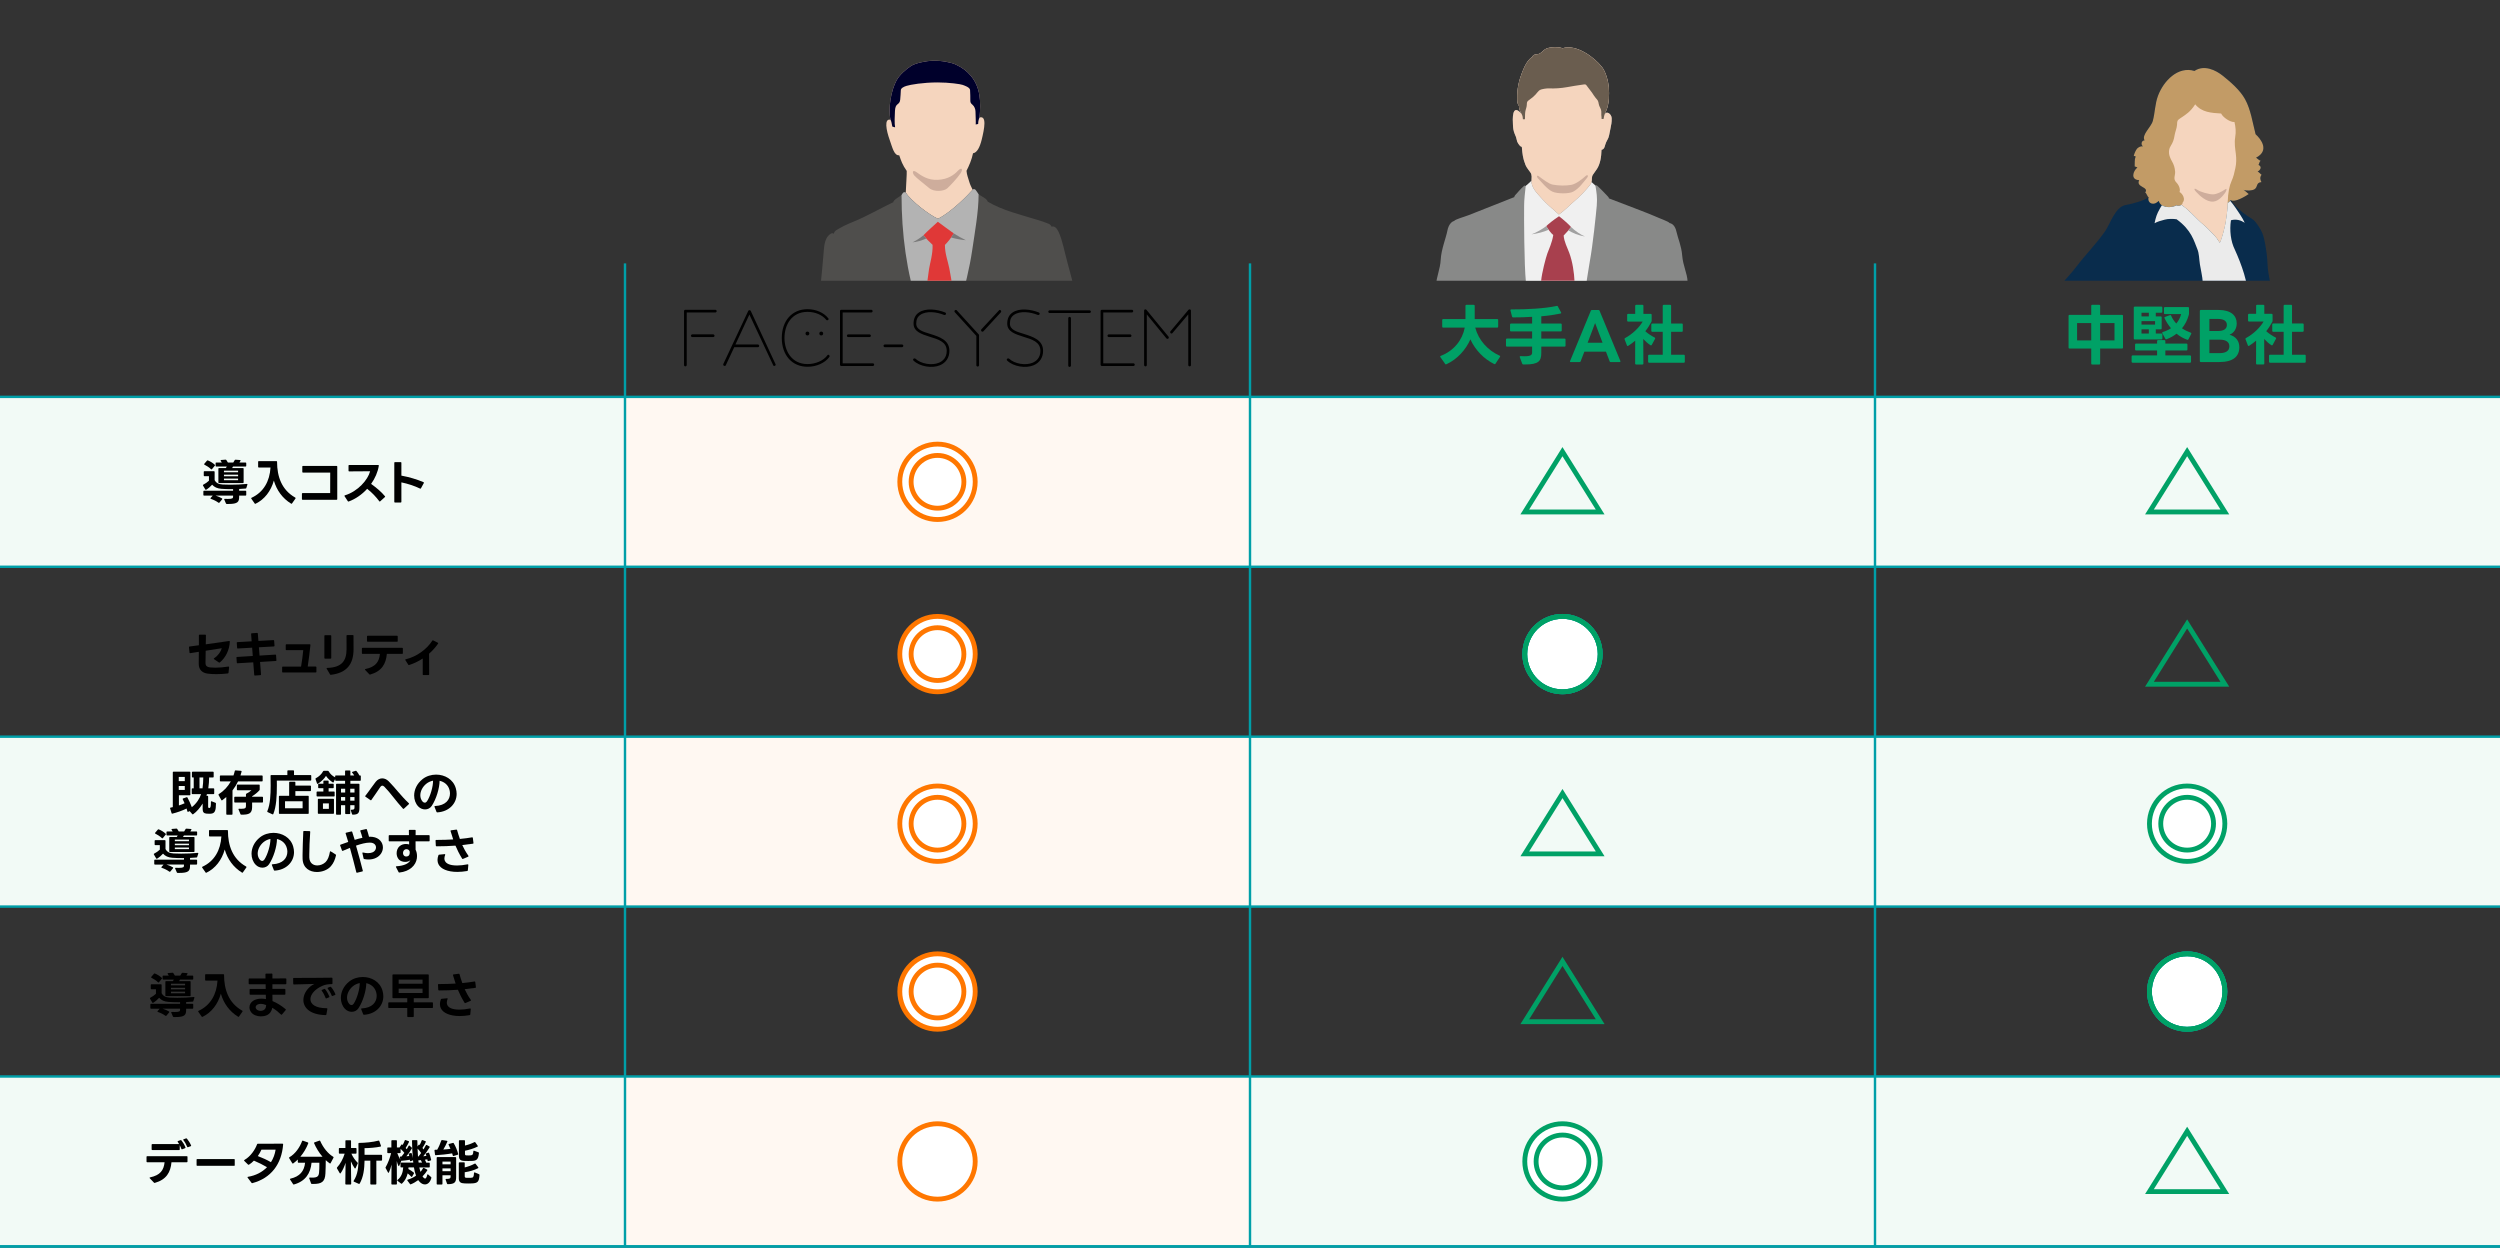 <?xml version="1.0" encoding="UTF-8"?> <svg xmlns="http://www.w3.org/2000/svg" xmlns:xlink="http://www.w3.org/1999/xlink" id="_レイヤー_1" data-name="レイヤー_1" viewBox="0 0 1030 514"><rect x="0" y="0" width="1030" height="514" fill="#333333" stroke="none"/><defs><style> .cls-1, .cls-2, .cls-3, .cls-4 { fill: none; } .cls-5 { fill: #e03837; } .cls-6 { fill: #4f4e4c; } .cls-7 { fill: #888988; } .cls-8 { fill: #092c4c; } .cls-9 { fill: #a8404e; } .cls-10 { fill: #7a7a7a; } .cls-11 { fill: #6a5d4f; } .cls-12 { fill: #ebebeb; } .cls-13 { fill: #c29b66; } .cls-14 { fill: #e5e5e5; } .cls-15 { fill: #f5d5be; } .cls-16 { clip-path: url(#clippath-1); } .cls-17 { clip-path: url(#clippath-2); } .cls-18, .cls-19, .cls-20, .cls-21 { fill: #fff; } .cls-18, .cls-2, .cls-20, .cls-3, .cls-21, .cls-4 { stroke-miterlimit: 10; } .cls-18, .cls-2, .cls-20, .cls-4 { stroke-width: 2px; } .cls-18, .cls-4 { stroke: #00a166; } .cls-22 { fill: #b3b3b3; } .cls-23 { fill: #5f4a3f; } .cls-24 { fill: #00a166; } .cls-2, .cls-21 { stroke: #009fe8; } .cls-25 { fill: #00002b; } .cls-20 { stroke: #f70; } .cls-26 { fill: #f2faf6; } .cls-27 { fill: #f0f0f0; } .cls-3 { stroke: #009fa8; } .cls-21 { stroke-width: .875px; } .cls-28 { fill: #a1a1a1; } .cls-29 { clip-path: url(#clippath); } .cls-30 { fill: #fff8f2; } .cls-31 { fill: #cead9c; } </style><clipPath id="clippath"><rect class="cls-1" x="336.372" y=".731" width="107.417" height="114.939"></rect></clipPath><clipPath id="clippath-1"><rect class="cls-1" x="589.268" y=".731" width="108.951" height="114.939"></rect></clipPath><clipPath id="clippath-2"><rect class="cls-1" x="816.087" y=".731" width="174.525" height="114.939"></rect></clipPath></defs><path class="cls-14" d="M167.095,409.136h0,0ZM167.099,409.136s-0,0-0,0c0,0,0,0,0,0h0ZM167.102,409.135h-0.0 0ZM167.247,409.135h0ZM167.105,409.135s-0,0-0,0c0,0,0,0,0,0h0ZM167.108,409.135h-0.0 0ZM167.241,409.135s0,0,0,0h0ZM167.111,409.135h-0.0 0ZM167.113,409.135h-0.0 0ZM167.114,409.135s-0,0-.001,0c0,0,0,0,.001,0h0ZM167.235,409.135h0-0ZM167.116,409.135h-.001.001ZM167.117,409.135s-0,0-.001,0c0,0,0,0,.001,0h0ZM167.233,409.135h0-0ZM167.119,409.135h-.001.001ZM167.121,409.135s-.001,0-.001 0c0-0.0.001-0.0.001-0h0ZM167.229,409.135h0-0ZM167.122,409.135h-.001.001ZM167.227,409.134s0,0,0,0c-0,0-0,0-0,0h0ZM167.124,409.134s-.001,0-.001,0c0,0,.001,0,.001,0h0ZM167.225,409.134h0-0ZM167.125,409.134h-.001.001ZM167.127,409.134s-.001,0-.001,0c0,0,.001,0,.001,0h0ZM167.129,409.134h-.001.001ZM167.221,409.134h0-0ZM167.13,409.134s-.001,0-.001,0c0,0,.001,0,.001,0h0ZM167.219,409.134h0-0ZM167.132,409.134h-.001.001ZM167.217,409.134h0ZM167.133,409.134s-.001,0-.001 0c0,0,.001,0,.001-0h0ZM167.135,409.134h-.001.001ZM167.215,409.134h0-0ZM167.137,409.134s-.001,0-.001,0c0,0,.001,0,.001,0h0ZM167.213,409.134h0-0ZM167.138,409.134s-.001,0-.001,0c0,0,.001,0,.001,0h0ZM167.211,409.134h0-0ZM167.14,409.134h-.001.001ZM167.141,409.134h-.001.001ZM167.209,409.134h0ZM167.143,409.134h-.001.001ZM167.207,409.134h0-0ZM167.144,409.134h-.001.001ZM167.205,409.134h0-0ZM167.146,409.134s-.001,0-.001,0c0,0,.001,0,.001,0h0ZM167.147,409.134h-.001.001ZM167.203,409.134h0,0ZM167.149,409.134h-.001.001ZM167.201,409.134h.001-.001ZM167.15,409.134s-.001,0-.001,0c0,0,.001,0,.001,0h0ZM167.199,409.134h.001-.001ZM167.152,409.134s-.001,0-.001,0c0,0,.001,0,.001,0h0ZM167.197,409.134h0-0ZM167.154,409.134h-.001.001ZM167.155,409.134h-.001.001ZM167.195,409.134h0-0ZM167.157,409.134h-.001.001ZM167.193,409.134h.001-.001ZM167.158,409.134h-.001.001ZM167.191,409.134h.001-.001ZM167.16,409.134h-.001.001ZM167.161,409.133h-.001.001ZM167.189,409.133h0,0ZM167.163,409.133h-.001.001ZM167.187,409.133h.001-.001ZM167.164,409.133h-.001.001ZM167.185,409.133h.001-.001ZM167.166,409.133h-.001.001ZM167.167,409.133h-.001.001ZM167.183,409.133h.001-.001ZM167.169,409.133h-.001.001ZM167.181,409.133h.001-.001ZM167.171,409.133h-.001.001ZM167.179,409.133h.001-.001ZM167.177,409.133h.001-.001ZM167.174,409.133h-.003.003ZM167.175,409.133h-.001.001Z"></path><rect class="cls-26" y="163.503" width="257.5" height="70.01"></rect><rect class="cls-26" y="443.513" width="257.5" height="70"></rect><rect class="cls-26" y="303.513" width="257.5" height="70"></rect><rect class="cls-30" x="257.5" y="163.503" width="257.5" height="70.01"></rect><rect class="cls-30" x="257.5" y="443.513" width="257.5" height="70"></rect><rect class="cls-30" x="257.5" y="303.513" width="257.5" height="70"></rect><rect class="cls-26" x="515" y="163.503" width="515" height="70.01"></rect><rect class="cls-26" x="515" y="443.513" width="515" height="70"></rect><rect class="cls-26" x="515" y="303.513" width="515" height="70"></rect><g><g><path d="M83.609,199.897c0-.1.04-.16.16-.22.78-.4,1.701-1.02,2.321-1.62v-1.86h-1.861c-.18,0-.28-.1-.28-.28v-1.5c0-.18.1-.28.28-.28h3.921c.18,0,.28.1.28.28v3.381c.62,1.2,1.66,1.72,3.321,1.82.9.04,2.001.08,3.161.08,2.24,0,4.761-.1,6.761-.32h.06c.18,0,.26.12.2.3l-.44,1.36c-.04.16-.12.24-.24.24-.78.08-1.7.14-2.721.18v.72h2.641c.18,0,.28.1.28.28v1.46c0,.18-.1.28-.28.28h-2.641v.46c0,2.081-.5,2.981-4.401,2.981h-.7c-.18-.02-.28-.08-.34-.22l-.68-1.581c-.02-.04-.04-.08-.04-.12,0-.12.1-.2.28-.2.46.02.86.04,1.2.04,2.021,0,2.181-.32,2.181-.94v-.42h-7.202c.92.28,1.9.7,2.641,1.14.08.06.12.14.12.22,0,.06-.02.12-.08.18l-1.1,1.34c-.08.06-.14.1-.22.1-.06,0-.12-.02-.18-.06-.86-.64-2-1.2-3.121-1.58-.12-.04-.18-.12-.18-.2,0-.06.04-.12.08-.18l.86-.96h-3.581c-.18,0-.28-.1-.28-.28v-1.46c0-.18.1-.28.28-.28h11.962v-.66c-.2.02-.42.02-.64.02-1.42,0-2.86-.04-4.141-.14-1.721-.12-2.941-.68-3.841-1.7-.68.76-1.56,1.52-2.441,2.061-.06.04-.12.04-.16.04-.1,0-.16-.04-.22-.14l-.94-1.6c-.04-.06-.04-.12-.04-.16ZM85.65,189.695c1.0.4,2.021,1.02,2.821,1.76.08.08.12.14.12.22,0,.06-.04.12-.08.18l-1.18,1.44c-.06.08-.12.12-.2.12-.06,0-.12-.04-.18-.1-.76-.74-1.76-1.4-2.701-1.86-.1-.04-.16-.12-.16-.2,0-.06.02-.12.08-.18l1.1-1.28c.12-.12.24-.16.38-.1ZM88.831,191.935v-1.1c0-.18.08-.28.28-.28h2.28c-.14-.24-.28-.48-.44-.68-.04-.08-.06-.14-.06-.18,0-.1.08-.16.22-.18l1.8-.14h.04c.12,0,.22.04.3.16.2.3.42.64.64,1.02h2.221c.22-.32.42-.66.58-.96.06-.14.18-.2.34-.2l1.861.14c.16.02.24.08.24.18,0,.06-.02.1-.06.16-.12.22-.26.44-.42.68h2.521c.18,0,.28.1.28.28v1.1c0,.18-.1.28-.28.28h-5.161l-.38.62h4.461c.2,0,.28.1.28.28v5.622c0,.18-.08.28-.28.28h-9.842c-.18,0-.28-.1-.28-.28v-5.622c0-.18.1-.28.28-.28h2.821c.14-.2.26-.42.36-.62h-4.321c-.2,0-.28-.1-.28-.28ZM98.093,194.576v-.66h-5.821v.66h5.821ZM98.093,196.216v-.64h-5.821v.64h5.821ZM98.093,197.836v-.66h-5.821v.66h5.821Z"></path><path d="M106.35,192.335v-2.081c0-.18.1-.28.28-.28h7.241c.18,0,.28.1.28.28,0,6.141,1.92,11.602,7.481,14.743.1.06.16.14.16.24,0,.04-.02.1-.06.16l-1.42,2.021c-.06.08-.14.14-.22.14-.04,0-.1-.02-.16-.06-3.581-2.221-5.941-5.502-7.102-9.502-1.22,4.361-3.861,7.762-7.521,9.542-.06.02-.1.04-.16.04-.08,0-.16-.04-.22-.14l-1.38-1.98c-.04-.06-.06-.12-.06-.18,0-.08.04-.16.16-.2,4.941-2.281,7.462-6.802,7.802-12.463h-4.821c-.18,0-.28-.1-.28-.28Z"></path><path d="M124.39,205.638v-2.201c0-.18.1-.28.28-.28h11.362l.02-8.442h-11.223c-.18,0-.28-.1-.28-.28v-2.2c0-.18.1-.28.28-.28h13.843c.18,0,.28.1.28.28v13.403c0,.18-.1.28-.28.28h-14.003c-.18,0-.28-.1-.28-.28Z"></path><path d="M143.291,206.478l-1.32-2.021c-.04-.06-.06-.12-.06-.16,0-.1.06-.18.2-.22,5.361-1.64,9.462-6.381,10.382-9.922-2.841,0-5.781.06-8.622.06-.2,0-.28-.1-.28-.28v-2.081c0-.2.08-.28.28-.28h11.943c.18,0,.28.1.26.3-.42,2.641-1.56,5.221-3.181,7.502,2.281,1.62,4.241,3.3,5.701,5.061.04.06.08.12.08.18,0,.08-.04.14-.12.2l-1.92,1.74c-.06.04-.12.08-.18.08-.08,0-.14-.04-.2-.14-1.26-1.7-3.001-3.581-4.981-5.101-2.141,2.341-4.801,4.201-7.602,5.221l-.14.02c-.1,0-.18-.06-.24-.16Z"></path><path d="M165.092,207.039h-2.36c-.18,0-.28-.08-.28-.28v-16.084c0-.2.1-.28.28-.28h2.36c.18,0,.28.08.28.28v5.281c3.081.56,6.441,1.54,9.102,2.701.12.04.18.12.18.22,0,.04-.02.1-.04.14l-1.18,2.161c-.08.16-.2.2-.36.12-2.36-1.141-5.081-2.021-7.702-2.561v8.021c0,.2-.1.28-.28.28Z"></path></g><g><path d="M81.879,273.526c0-1.141.04-3.021.04-4.981l-3.541.56h-.06c-.14,0-.24-.08-.24-.24l-.22-2.181v-.04c0-.16.08-.26.24-.28l3.841-.52v-4.081c0-.18.1-.28.28-.28h2.341c.2,0,.28.1.28.28l-.06,3.701c4.441-.62,8.162-1.14,9.622-1.38h.06c.14,0,.24.1.22.28-.12,3.281-1.66,6.561-4.121,8.562-.08.04-.14.08-.2.08s-.14-.04-.2-.08l-1.96-1.34c-.08-.06-.14-.12-.14-.2,0-.06.06-.14.16-.2,1.661-1.06,2.801-2.8,3.161-4.121l-6.641,1.04c-.04,2.161-.08,3.881-.08,5.081,0,1.0.48,1.66,2.041,1.8.66.06,1.36.1,2.08.1,1.601,0,3.361-.16,5.301-.46h.08c.16,0,.24.1.22.28l-.24,2.281c-.02.16-.12.26-.3.28-1.5.18-3.141.28-4.701.28-1.28,0-2.481-.06-3.521-.2-2.3-.28-3.741-1.64-3.741-4.021Z"></path><path d="M113.902,272.065v.02c0,.14-.1.24-.28.24l-6.481.4.4,5.141v.04c0,.16-.1.26-.26.26l-2.24.16h-.04c-.16,0-.26-.08-.26-.26l-.4-5.181-6.481.38h-.02c-.18,0-.26-.08-.28-.26l-.14-2.06c-.02,0-.02-.02-.02-.02,0-.16.1-.26.28-.26l6.461-.4-.26-3.421-5.901.34c0,.02-.02.02-.02.02-.16,0-.26-.1-.26-.28l-.16-2.061v-.04c0-.16.1-.24.28-.26l5.861-.34-.22-3.001v-.04c0-.16.08-.26.26-.26l2.2-.16h.04c.16,0,.26.08.26.26l.24,3.041,6.182-.34h.04c.16,0,.26.08.26.26l.16,2.061v.02c0,.16-.1.26-.26.28l-6.181.34.28,3.421,6.501-.4h.02c.16,0,.26.1.28.26l.14,2.061.02.04Z"></path><path d="M130.082,277.066h-13.563c-.18,0-.28-.1-.28-.28v-1.88c0-.18.1-.28.28-.28h7.521c.38-2.261.7-4.521.9-6.762h-6.942c-.18,0-.28-.1-.28-.28v-1.86c0-.18.1-.28.28-.28h9.642c.18,0,.28.1.26.3-.32,3.041-.68,5.961-1.12,8.882h3.301c.2,0,.28.1.28.28v1.88c0,.18-.08.28-.28.28Z"></path><path d="M136.2,271.365h-2.281c-.18,0-.28-.1-.28-.28v-9.102c0-.18.1-.28.28-.28h2.281c.18,0,.28.1.28.28v9.102c0,.18-.1.28-.28.28ZM134.78,275.186c6.061-.18,7.961-2.92,8.002-7.682v-1.08c0-1.48-.02-3.021-.02-4.501,0-.18.1-.28.28-.28h2.32c.18,0,.28.1.28.28l.02,5.541c0,6.161-2.761,9.762-9.322,10.562h-.06c-.12,0-.22-.04-.3-.16l-1.38-2.341c-.04-.06-.06-.1-.06-.16,0-.1.08-.18.24-.18Z"></path><path d="M165.703,269.405h-6.321c-.38,4.101-2.061,7.142-6.842,8.502-.04.02-.08.02-.12.02-.1,0-.18-.04-.26-.12l-1.72-1.8c-.06-.06-.08-.12-.08-.18,0-.08.06-.16.2-.18,4.201-.9,5.642-2.94,5.981-6.241h-7.162c-.18,0-.28-.1-.28-.28v-1.94c0-.18.1-.28.28-.28h16.324c.18,0,.28.1.28.28v1.94c0,.18-.1.28-.28.28ZM151.48,261.923h12.102c.18,0,.28.1.28.28v1.92c0,.18-.1.28-.28.28l-12.102-.02c-.18,0-.28-.1-.28-.28v-1.9c0-.18.1-.28.28-.28Z"></path><path d="M176.541,278.127h-2.1c-.2,0-.28-.1-.28-.28v-6.542c-1.82,1.2-3.741,2.101-5.601,2.681-.04.02-.08.02-.12.02-.1,0-.18-.06-.24-.16l-1.18-1.86c-.04-.06-.06-.12-.06-.16,0-.1.08-.18.2-.2,4.501-1.06,8.702-4.141,10.942-7.662.08-.16.22-.2.38-.12l1.9.96c.1.04.16.12.16.2,0,.06-.02.12-.06.18-1.08,1.56-2.34,2.94-3.701,4.141l.04,8.522c0,.18-.1.28-.28.28Z"></path></g><g><path d="M71.471,317.94h6.681c.18,0,.28.101.28.28v9.162c0,.18-.1.28-.28.28h-4.441v4.181c.86-.28,1.681-.58,2.341-.9-.24-.56-.5-1.101-.76-1.62-.02-.06-.04-.101-.04-.141,0-.1.08-.18.2-.22l1.42-.5c.04-.021.08-.021.12-.021.1,0,.18.04.24.16.62,1.101,1.3,2.641,1.8,3.961,1.94-1.54,3.261-3.58,3.801-5.381h-3.561c-.18,0-.28-.1-.28-.28v-1.82c0-.18.1-.28.28-.28h.54v-4.481h-.46c-.18,0-.28-.101-.28-.28v-1.82c0-.18.1-.28.28-.28h8.402c.18,0,.28.101.28.28v1.82c0,.18-.1.28-.28.28h-1.6c-.02,1.42-.1,2.961-.34,4.481h2.161c.18,0,.28.101.28.28v1.82c0,.181-.1.28-.28.28h-2.721c-.06.22-.12.46-.2.68h.42c.18,0,.28.101.28.28v4.261c0,.341.1.44.3.48.06,0,.1.019.14.019.58,0,.7-.68.7-2.521,0-.22.12-.319.32-.239l1.54.6c.16.06.22.181.22.34-.02,2.841-.4,4.021-2.06,4.161-.16.021-.38.021-.64.021-.42,0-.88-.021-1.141-.04-1.14-.08-1.64-.62-1.64-1.86v-2.301c-1.06,1.721-2.44,3.381-3.901,4.4-.06.04-.12.06-.18.06-.08,0-.16-.04-.22-.12l-1.06-1.221-.56.28c-.06.021-.1.04-.14.04-.1,0-.18-.08-.22-.2-.1-.38-.22-.779-.34-1.18-1.68.84-4,1.66-5.841,2.101-.04,0-.06.019-.1.019-.12,0-.2-.08-.24-.22l-.6-1.961c-.02-.04-.02-.08-.02-.1,0-.12.08-.18.22-.22.28-.06.58-.12.9-.2v-14.323c0-.18.1-.28.28-.28ZM76.131,320.1h-2.481v1.721h2.481v-1.721ZM76.131,323.841h-2.481v1.62h2.481v-1.62ZM83.753,320.321h-1.56v4.481h1.24c.22-1.46.3-2.92.32-4.481Z"></path><path d="M91.411,329.762c-.08,0-.16-.04-.22-.14l-1.14-2.061c-.04-.06-.04-.1-.04-.16,0-.08.04-.16.14-.22,2.101-1.32,3.761-3.121,4.941-5.241h-4.221c-.18,0-.28-.1-.28-.28v-1.88c0-.181.1-.28.28-.28h5.321c.22-.62.4-1.221.54-1.86.04-.16.16-.24.32-.24l2.26.18c.18.021.26.141.22.341-.14.54-.3,1.06-.46,1.58h8.862c.18,0,.28.1.28.28v1.88c0,.181-.1.28-.28.28h-9.862c-.64,1.341-1.4,2.581-2.28,3.721v9.723c0,.18-.1.279-.28.279h-2c-.18,0-.28-.1-.28-.279v-7.002c-.52.46-1.08.9-1.66,1.32-.06.04-.12.06-.16.06ZM96.791,328.262h4.541v-.981c0-.16.08-.26.22-.319.76-.36,1.56-.9,2.061-1.381h-5.741c-.18,0-.28-.1-.28-.28v-1.78c0-.18.1-.279.28-.279h8.842c.18,0,.28.1.28.279v1.74c0,.141-.04.24-.12.341-.76.86-1.86,1.76-3.001,2.46v.2h4.201c.18,0,.28.101.28.28v1.82c0,.2-.1.28-.28.28h-4.201v1.86c0,2.7-1.38,3.181-4.461,3.141-.18,0-.28-.06-.34-.22l-.8-1.921c-.02-.04-.04-.08-.04-.12,0-.12.1-.2.28-.18l.9.019c1.701,0,1.92-.359,1.92-1.16v-1.42h-4.541c-.18,0-.28-.08-.28-.28v-1.82c0-.18.1-.28.28-.28Z"></path><path d="M112.251,335.503l-1.98-.92c-.16-.08-.2-.2-.14-.36,1.24-2.92,1.38-7.021,1.38-10.542,0-1.04-.02-3.261-.04-4.081,0-.18.1-.279.28-.279h6.642v-1.661c0-.18.1-.279.28-.279h2.181c.18,0,.28.1.28.279v1.661h6.821c.18,0,.28.1.28.279v1.741c0,.18-.1.279-.28.279h-13.903c.02.2.02,1.32.02,1.961,0,4.461-.22,8.722-1.46,11.782-.06.16-.2.22-.36.14ZM115.191,327.862h3.941v-5.501c0-.2.1-.28.28-.28h2.001c.18,0,.28.08.28.28v1.301h6.141c.2,0,.28.08.28.279v1.721c0,.181-.08.28-.28.28h-6.141v1.92h5.221c.18,0,.28.101.28.28v6.901c0,.181-.1.28-.28.28h-11.723c-.18,0-.28-.1-.28-.28v-6.901c0-.18.1-.28.28-.28ZM124.673,333.003v-2.881h-7.242v2.881h7.242Z"></path><path d="M140.212,335.664h-1.48c-.18,0-.28-.1-.28-.279v-12.203c0-.18.1-.28.28-.28h3.441v-1.22h-3.801c-.18,0-.28-.101-.28-.28v-.5l-.62,1.32c-.06.12-.12.18-.22.18-.04,0-.1-.019-.16-.06-1.02-.66-2.101-1.62-2.781-2.681-.7,1.16-1.92,2.34-3.321,3.24-.06.04-.12.06-.16.06-.1,0-.18-.06-.22-.181l-.62-1.8c-.02-.04-.02-.08-.02-.12,0-.101.06-.18.18-.24,1.24-.64,2.38-1.721,2.96-2.841.08-.14.16-.2.32-.2h1.64c.16,0,.26.06.34.2.64,1.12,1.58,1.94,2.68,2.481v-.5c0-.18.1-.28.28-.28h3.801v-1.78c0-.18.1-.279.28-.279h1.62c.18,0,.28.1.28.279v1.78h1.58c-.22-.38-.52-.76-.82-1.12-.06-.06-.08-.12-.08-.18,0-.1.06-.16.18-.2l1.28-.4c.04-.019.08-.019.12-.019.1,0,.2.04.26.12.44.48.92,1.22,1.2,1.8h.3c.18,0,.28.101.28.28v1.641c0,.18-.1.28-.28.28h-4.021v1.22h3.46c.18,0,.28.101.28.28v9.523c0,2.28-.5,2.92-2.741,2.94-.16,0-.26-.08-.32-.24l-.48-1.48c-.02-.04-.02-.08-.02-.1,0-.141.1-.221.28-.221,1.02.021,1.24-.26,1.24-.859v-1.001h-1.76v3.361c0,.18-.1.28-.28.28h-1.52c-.18,0-.28-.101-.28-.28v-3.361h-1.72v3.642c0,.18-.1.279-.28.279ZM131.09,324.461v-1.28c0-.18.1-.28.28-.28h1.86v-1.02c0-.181.1-.28.28-.28h1.6c.18,0,.28.1.28.28v1.02h1.82c.18,0,.28.101.28.28v1.28c0,.18-.1.28-.28.28h-1.82v1.36h2.2c.18,0,.28.1.28.28v1.48c0,.181-.1.28-.28.28h-6.881c-.18,0-.28-.1-.28-.28v-1.48c0-.181.1-.28.28-.28h2.521v-1.36h-1.86c-.18,0-.28-.101-.28-.28ZM131.231,329.102h6.082c.18,0,.28.101.28.28v5.621c0,.181-.1.28-.28.28h-6.082c-.18,0-.28-.1-.28-.28v-5.621c0-.18.1-.28.28-.28ZM135.491,331.002h-2.44v2.241h2.44v-2.241ZM142.213,324.961h-1.72v1.56h1.72v-1.56ZM142.213,328.403h-1.72v1.48h1.72v-1.48ZM146.054,324.961h-1.76v1.56h1.76v-1.56ZM146.054,328.403h-1.76v1.48h1.76v-1.48Z"></path><path d="M166.214,333.263c-.08,0-.14-.019-.2-.1-3.001-3.261-5.041-6.382-7.662-9.042-.3-.28-.58-.44-.84-.44-.28,0-.52.16-.76.46-.98,1.341-2.24,3.421-3.741,5.441-.06.1-.14.14-.22.14-.06,0-.12-.019-.18-.079l-2.021-1.4c-.1-.06-.14-.12-.14-.2,0-.06.02-.12.08-.181,1.52-1.9,3.141-4.381,4.241-5.741.8-1,1.76-1.44,2.72-1.44.92,0,1.84.42,2.601,1.16,2.781,2.78,5.021,5.981,8.342,9.082.06.06.1.14.1.199,0,.08-.04.141-.1.2l-2.021,1.86c-.08.06-.14.08-.2.08Z"></path><path d="M179.833,334.484l-.82-2.081c-.02-.04-.02-.08-.02-.12,0-.119.08-.199.26-.199,4.381-.2,6.141-2.641,6.141-5.182,0-.479-.08-.96-.2-1.44-.54-2.101-2.18-3.36-4.081-3.78-.02,3.04-1.38,7.581-3.261,10.382-.64.94-1.661,1.421-2.721,1.421-1,0-2.021-.4-2.801-1.221-1.1-1.141-1.7-2.761-1.7-4.501,0-2.341,1.08-4.881,3.481-6.781,1.56-1.24,3.581-1.841,5.561-1.841,3.541,0,7.061,1.9,8.122,5.642.22.78.34,1.56.34,2.301,0,4.04-3.201,7.341-7.962,7.621h-.04c-.14,0-.24-.08-.3-.22ZM174.151,330.303c.26.26.56.399.86.399.32,0,.64-.18.9-.54,1.4-2.08,2.561-6.201,2.501-8.521-1.04.2-2.021.64-2.841,1.32-1.52,1.26-2.4,3.061-2.4,4.701,0,.98.32,1.92.981,2.641Z"></path><path d="M63.37,351.902c0-.1.04-.159.16-.22.78-.4,1.701-1.02,2.321-1.62v-1.861h-1.861c-.18,0-.28-.101-.28-.28v-1.5c0-.181.1-.28.28-.28h3.921c.18,0,.28.1.28.28v3.381c.62,1.201,1.66,1.72,3.321,1.821.9.04,2.001.08,3.161.08,2.24,0,4.761-.101,6.761-.32h.06c.18,0,.26.12.2.3l-.44,1.36c-.04.16-.12.24-.24.24-.78.08-1.7.14-2.721.18v.721h2.641c.18,0,.28.1.28.279v1.461c0,.18-.1.28-.28.28h-2.641v.46c0,2.08-.5,2.981-4.401,2.981h-.7c-.18-.021-.28-.08-.34-.22l-.68-1.581c-.02-.04-.04-.08-.04-.12,0-.12.1-.199.28-.199.46.019.86.039,1.2.039,2.021,0,2.181-.319,2.181-.94v-.42h-7.202c.92.279,1.9.699,2.641,1.14.08.06.12.141.12.22,0,.06-.02.12-.08.181l-1.1,1.34c-.08.06-.14.101-.22.101-.06,0-.12-.021-.18-.06-.86-.64-2-1.2-3.121-1.58-.12-.04-.18-.12-.18-.2,0-.06.04-.12.08-.18l.86-.96h-3.581c-.18,0-.28-.101-.28-.28v-1.461c0-.18.1-.279.28-.279h11.962v-.66c-.2.019-.42.019-.64.019-1.42,0-2.86-.04-4.141-.14-1.721-.12-2.941-.681-3.841-1.7-.68.76-1.56,1.52-2.441,2.06-.06.04-.12.04-.16.04-.1,0-.16-.04-.22-.14l-.94-1.601c-.04-.06-.04-.12-.04-.16ZM65.41,341.7c1.0.4,2.021,1.02,2.821,1.761.08.08.12.14.12.22,0,.06-.04.12-.08.181l-1.18,1.44c-.06.079-.12.119-.2.119-.06,0-.12-.04-.18-.1-.76-.74-1.76-1.4-2.701-1.86-.1-.04-.16-.12-.16-.2,0-.06.02-.12.08-.18l1.1-1.28c.12-.12.24-.16.38-.101ZM68.591,343.941v-1.101c0-.18.08-.28.28-.28h2.28c-.14-.24-.28-.479-.44-.68-.04-.08-.06-.141-.06-.181,0-.1.08-.16.22-.18l1.8-.14h.04c.12,0,.22.04.3.159.2.301.42.641.64,1.02h2.221c.22-.32.42-.66.58-.96.06-.14.18-.2.34-.2l1.861.14c.16.021.24.08.24.181,0,.06-.02.1-.06.16-.12.22-.26.44-.42.68h2.521c.18,0,.28.101.28.28v1.101c0,.18-.1.279-.28.279h-5.161l-.38.62h4.461c.2,0,.28.101.28.28v5.622c0,.181-.08.28-.28.28h-9.842c-.18,0-.28-.1-.28-.28v-5.622c0-.18.1-.28.28-.28h2.821c.14-.199.26-.42.36-.62h-4.321c-.2,0-.28-.1-.28-.279ZM77.853,346.582v-.66h-5.821v.66h5.821ZM77.853,348.221v-.64h-5.821v.64h5.821ZM77.853,349.842v-.66h-5.821v.66h5.821Z"></path><path d="M86.11,344.34v-2.08c0-.18.1-.28.28-.28h7.241c.18,0,.28.101.28.28,0,6.142,1.92,11.603,7.481,14.744.1.06.16.14.16.24,0,.04-.02.1-.06.16l-1.42,2.021c-.06.079-.14.14-.22.14-.04,0-.1-.021-.16-.06-3.581-2.22-5.941-5.501-7.102-9.502-1.22,4.361-3.861,7.762-7.521,9.542-.06.021-.1.04-.16.04-.08,0-.16-.04-.22-.14l-1.38-1.98c-.04-.06-.06-.12-.06-.18,0-.08.04-.16.16-.2,4.941-2.28,7.462-6.802,7.802-12.463h-4.821c-.18,0-.28-.1-.28-.28Z"></path><path d="M112.832,358.484l-.82-2.081c-.02-.04-.02-.08-.02-.12,0-.119.08-.199.26-.199,4.381-.2,6.141-2.641,6.141-5.182,0-.479-.08-.96-.2-1.441-.54-2.101-2.18-3.36-4.081-3.78-.02,3.04-1.38,7.582-3.261,10.382-.64.94-1.661,1.421-2.721,1.421-1,0-2.021-.4-2.801-1.221-1.1-1.141-1.7-2.761-1.7-4.501,0-2.341,1.08-4.881,3.481-6.782,1.56-1.24,3.581-1.841,5.561-1.841,3.541,0,7.061,1.9,8.122,5.642.22.78.34,1.561.34,2.301,0,4.04-3.201,7.341-7.962,7.621h-.04c-.14,0-.24-.08-.3-.22ZM107.151,354.304c.26.26.56.399.86.399.32,0,.64-.18.9-.54,1.4-2.08,2.561-6.202,2.501-8.522-1.04.2-2.021.64-2.841,1.32-1.52,1.26-2.4,3.061-2.4,4.702,0,.98.32,1.92.981,2.641Z"></path><path d="M130.572,359.265c-2.92,0-5.741-1.581-5.901-5.361-.02-.46-.02-.981-.02-1.54,0-2.681.18-6.482.3-9.723,0-.18.1-.28.28-.28l2.3.06c.18,0,.28.1.28.28-.22,3.34-.38,6.781-.38,9.322v1.24c.08,2.301,1.601,3.301,3.301,3.301,1.2,0,2.481-.5,3.401-1.38.94-.96,1.44-2.261,1.8-4.241.04-.14.1-.22.2-.22.06,0,.12.019.16.06l2.001,1.261c.12.08.18.2.14.38-.42,1.761-.98,3.141-2.081,4.421-1.3,1.54-3.561,2.421-5.781,2.421Z"></path><path d="M149.792,353.683l-.48-2.18c-.02-.04-.02-.06-.02-.08,0-.16.12-.24.3-.181.76.181,1.44.261,2.041.261.82,0,1.48-.16,2.021-.4.82-.42,1.26-1.181,1.26-1.941,0-.92-.64-1.801-2.041-1.98-.2-.019-.42-.019-.64-.019-1.52,0-3.541.54-5.561,1.24,1.02,3.521,1.98,7.082,2.801,10.302.02.04.02.06.02.1,0,.12-.08.2-.22.24l-2.141.52h-.1c-.12,0-.2-.06-.24-.22-.64-2.701-1.741-6.862-2.621-10.003-1.06.421-2.061.841-2.921,1.201-.06.021-.1.021-.14.021-.1,0-.18-.06-.22-.18l-.74-2.021c-.02-.06-.02-.101-.02-.141,0-.1.06-.18.18-.22.92-.34,2.001-.74,3.161-1.12-.38-1.261-.72-2.421-1.06-3.461-.02-.04-.02-.08-.02-.12,0-.12.06-.2.2-.22l2.161-.52h.1c.12,0,.2.06.26.2.36,1.06.68,2.16,1.02,3.261,1.06-.32,2.14-.62,3.181-.84-.24-.9-.5-1.82-.86-2.781-.02-.04-.02-.08-.02-.12,0-.119.08-.199.22-.22l2.161-.48h.1c.12,0,.2.06.24.2.34.981.62,1.961.88,2.981l.6-.019c.3,0,.58.019.86.06,2.841.381,4.261,2.341,4.261,4.361,0,1.661-.96,3.381-2.861,4.301-.82.42-1.9.66-3.081.66-.56,0-1.14-.06-1.74-.18-.16-.021-.24-.12-.28-.261Z"></path><path d="M164.211,359.305l-1.06-2.061c-.02-.04-.04-.101-.04-.141,0-.1.1-.18.26-.2,3.201-.199,5.181-1.22,5.702-2.561-.42.501-1.26.761-2.121.761-.96,0-2.001-.32-2.621-1-.62-.7-.92-1.621-.92-2.561,0-1.12.42-2.242,1.24-2.921.76-.66,1.741-.9,2.601-.9.5,0,.96.08,1.32.2l-.02-1.28h-8.122c-.18,0-.28-.1-.28-.28v-2c0-.181.1-.28.28-.28h8.062l-.04-1.9v-.019c0-.16.1-.261.28-.261h2.241c.18,0,.28.101.28.28l-.02,1.9h5.502c.18,0,.28.1.28.28v2c0,.181-.1.28-.28.28h-5.521v1.02l.02,2.441c.32.62.58,1.5.58,2.58,0,.301-.02.601-.06.921-.38,2.92-2.96,5.44-7.201,5.881h-.04c-.14,0-.24-.06-.3-.18ZM166.332,352.383c.24.34.66.5,1.08.5.4,0,.82-.16,1.06-.46.28-.38.34-.8.34-1.16,0-.2-.02-.36-.04-.5-.08-.28-.32-.52-.5-.66-.22-.141-.5-.241-.8-.241-.4,0-.84.18-1.12.561-.2.279-.32.64-.32,1,0,.359.1.7.3.96Z"></path><path d="M179.71,346.041h.72c2.141,0,4.261-.079,6.281-.199-.36-1.081-.78-2.44-1.08-3.441-.02-.04-.02-.06-.02-.1,0-.12.08-.2.24-.22l2.14-.28h.06c.14,0,.24.08.28.22.24.96.74,2.501,1.14,3.621,1.88-.181,3.601-.4,5.021-.66h.08c.12,0,.22.08.24.24l.26,2.08v.06c0,.141-.08.221-.2.24-1.42.221-2.881.4-4.421.56.6,1.3,1.4,2.821,2.521,4.401.04.06.06.12.06.181,0,.08-.06.16-.16.22l-2.101.9c-.04.04-.1.04-.14.04-.1,0-.18-.04-.24-.16-1.22-1.98-2.041-3.661-2.741-5.341-2.481.18-5.081.279-7.722.279-.24,0-.36-.08-.38-.279l-.1-2.061v-.04c0-.16.08-.261.26-.261ZM180.251,354.323c0-.601.12-1.261.38-1.96.04-.141.14-.221.3-.24l2.241-.221c.02-.019.04-.019.06-.019.18,0,.24.14.18.32-.22.56-.32,1.04-.32,1.48,0,1.541,1.24,2.401,3.141,2.741.62.1,1.3.16,2.061.16,1.28,0,2.741-.16,4.361-.48h.08c.14,0,.22.101.22.26l-.2,2.201c-.02.16-.12.26-.34.3-1.42.24-2.76.36-4.0.36-1.04,0-1.98-.08-2.841-.24-3.261-.58-5.321-2.181-5.321-4.661Z"></path></g><g><path d="M61.77,411.286c0-.1.04-.159.16-.22.78-.4,1.701-1.02,2.321-1.62v-1.86h-1.861c-.18,0-.28-.101-.28-.28v-1.5c0-.181.1-.28.28-.28h3.921c.18,0,.28.1.28.28v3.381c.62,1.2,1.66,1.72,3.321,1.82.9.04,2.001.08,3.161.08,2.24,0,4.761-.101,6.761-.32h.06c.18,0,.26.12.2.3l-.44,1.36c-.04.16-.12.24-.24.24-.78.08-1.7.14-2.721.18v.721h2.641c.18,0,.28.1.28.279v1.461c0,.18-.1.28-.28.28h-2.641v.46c0,2.08-.5,2.981-4.401,2.981h-.7c-.18-.021-.28-.08-.34-.22l-.68-1.581c-.02-.04-.04-.08-.04-.12,0-.12.1-.199.28-.199.46.019.86.039,1.2.039,2.021,0,2.181-.319,2.181-.94v-.42h-7.202c.92.279,1.9.699,2.641,1.14.08.06.12.141.12.22,0,.06-.02.12-.08.181l-1.1,1.34c-.08.06-.14.101-.22.101-.06,0-.12-.021-.18-.06-.86-.64-2-1.2-3.121-1.58-.12-.04-.18-.12-.18-.2,0-.06.04-.12.08-.18l.86-.96h-3.581c-.18,0-.28-.101-.28-.28v-1.461c0-.18.1-.279.28-.279h11.962v-.66c-.2.019-.42.019-.64.019-1.42,0-2.86-.04-4.141-.14-1.721-.12-2.941-.681-3.841-1.7-.68.76-1.56,1.52-2.441,2.06-.06.04-.12.04-.16.04-.1,0-.16-.04-.22-.14l-.94-1.601c-.04-.06-.04-.12-.04-.16ZM63.81,401.084c1.0.4,2.021,1.02,2.821,1.761.08.08.12.14.12.22,0,.06-.04.12-.08.181l-1.18,1.44c-.06.079-.12.119-.2.119-.06,0-.12-.04-.18-.1-.76-.74-1.76-1.4-2.701-1.86-.1-.04-.16-.12-.16-.2,0-.06.02-.12.08-.18l1.1-1.28c.12-.12.24-.16.38-.101ZM66.991,403.325v-1.101c0-.18.08-.28.28-.28h2.28c-.14-.24-.28-.479-.44-.68-.04-.08-.06-.141-.06-.181,0-.1.08-.16.22-.18l1.8-.14h.04c.12,0,.22.04.3.159.2.301.42.641.64,1.02h2.221c.22-.32.42-.66.58-.96.06-.14.18-.2.34-.2l1.861.14c.16.021.24.08.24.181,0,.06-.02.1-.06.16-.12.22-.26.44-.42.68h2.521c.18,0,.28.101.28.28v1.101c0,.18-.1.279-.28.279h-5.161l-.38.62h4.461c.2,0,.28.101.28.28v5.621c0,.181-.08.28-.28.28h-9.842c-.18,0-.28-.1-.28-.28v-5.621c0-.18.1-.28.28-.28h2.821c.14-.199.26-.42.36-.62h-4.321c-.2,0-.28-.1-.28-.279ZM76.253,405.966v-.66h-5.821v.66h5.821ZM76.253,407.606v-.64h-5.821v.64h5.821ZM76.253,409.227v-.66h-5.821v.66h5.821Z"></path><path d="M84.51,403.725v-2.08c0-.18.1-.28.28-.28h7.241c.18,0,.28.101.28.28,0,6.142,1.92,11.602,7.481,14.743.1.06.16.14.16.24,0,.04-.02.1-.06.16l-1.42,2.021c-.06.079-.14.14-.22.14-.04,0-.1-.021-.16-.06-3.581-2.22-5.941-5.501-7.102-9.502-1.22,4.361-3.861,7.762-7.521,9.542-.06.021-.1.04-.16.04-.08,0-.16-.04-.22-.14l-1.38-1.98c-.04-.06-.06-.12-.06-.18,0-.08.04-.16.16-.2,4.941-2.28,7.462-6.802,7.802-12.463h-4.821c-.18,0-.28-.1-.28-.28Z"></path><path d="M117.293,409.826h-5.061l.04,2.62c1.76.721,3.601,1.821,5.381,3.321.08.06.12.14.12.22,0,.06-.019.12-.08.181l-1.52,1.8c-.06.08-.12.12-.2.12-.06,0-.12-.04-.2-.1-1.101-1.06-2.301-2.021-3.581-2.781-.26,1.36-1.02,2.521-2.3,3.081-.72.3-1.56.46-2.4.46-1.601,0-3.221-.58-4.061-1.761-.44-.62-.66-1.3-.66-1.96,0-1.06.54-2.08,1.58-2.74.84-.52,1.98-.841,3.341-.841.58,0,1.2.06,1.86.181l-.04-1.801h-6.401c-.18,0-.28-.1-.28-.28v-1.82c0-.18.1-.28.28-.28h6.361l-.04-1.94h-6.702c-.18,0-.28-.1-.28-.279v-1.82c0-.181.1-.28.28-.28h6.662l-.04-1.7c0-.2.08-.301.28-.301l2.321-.019c.18,0,.28.1.28.28v1.74l5.461-.021c.18,0,.28.101.28.28v1.841c0,.18-.1.279-.28.279h-5.461v1.921h5.061c.18,0,.28.1.28.28v1.84c0,.181-.1.28-.28.28ZM105.63,415.768c.34.44,1.06.7,1.761.7.42,0,.84-.101,1.18-.28.64-.34.96-.82,1.06-1.84l.02-.261c-.04-.019-.06-.04-.1-.04-.78-.32-1.48-.46-2.12-.46-.56,0-1.04.12-1.42.34-.44.261-.68.66-.68,1.08,0,.261.1.52.3.761Z"></path><path d="M121.03,402.904c4.161,0,11.342-.019,15.664-.1.18,0,.28.08.28.28v2.101c0,.18-.1.279-.28.279-1.46-.019-2.761.181-4.001.761-3.041,1.36-4.801,3.541-4.801,5.441,0,2.021,2.041,3.721,6.722,3.721.2,0,.3.1.26.3l-.4,2.28c-.04.181-.14.26-.32.26-6.521-.14-9.162-3.101-9.162-6.241,0-2.24,1.34-4.561,3.521-6.041.32-.22.66-.4,1-.56-2.681.08-6.002.181-8.422.221-.18,0-.28-.08-.28-.28l-.04-2.141v-.04c0-.16.1-.24.26-.24ZM132.673,407.826l.9-.381c.06-.019.1-.019.16-.019.08,0,.16.04.22.12.64.76,1.36,2.04,1.74,3,.02.04.02.08.02.12,0,.12-.06.2-.18.24l-1.02.42c-.06.021-.1.04-.14.04-.1,0-.18-.08-.22-.2-.36-1-.94-2.1-1.581-2.96-.06-.06-.08-.12-.08-.181,0-.08.06-.159.18-.199ZM136.894,410.366c-.1,0-.18-.06-.24-.2-.36-.94-1.02-2.101-1.621-2.86-.06-.06-.08-.12-.08-.18,0-.08.06-.16.16-.2l.9-.36c.04-.019.1-.04.14-.04.08,0,.16.04.24.12.66.72,1.42,2,1.78,2.94.02.04.02.08.02.12,0,.101-.06.18-.18.24l-1.0.38c-.04.021-.08.04-.12.04Z"></path><path d="M149.632,417.868l-.82-2.081c-.02-.04-.02-.08-.02-.12,0-.119.08-.199.26-.199,4.381-.2,6.141-2.641,6.141-5.182,0-.479-.08-.96-.2-1.44-.54-2.101-2.18-3.36-4.081-3.78-.02,3.04-1.38,7.581-3.261,10.382-.64.94-1.661,1.421-2.721,1.421-1,0-2.021-.4-2.801-1.221-1.1-1.141-1.7-2.761-1.7-4.501,0-2.341,1.08-4.881,3.481-6.781,1.56-1.24,3.581-1.841,5.561-1.841,3.541,0,7.061,1.9,8.122,5.642.22.78.34,1.56.34,2.301,0,4.04-3.201,7.341-7.962,7.621h-.04c-.14,0-.24-.08-.3-.22ZM143.951,413.688c.26.26.56.399.86.399.32,0,.64-.18.9-.54,1.4-2.08,2.561-6.201,2.501-8.521-1.04.2-2.021.64-2.841,1.32-1.52,1.26-2.4,3.061-2.4,4.701,0,.98.32,1.92.981,2.641Z"></path><path d="M161.69,410.967v-9.223c0-.199.1-.279.28-.279h14.403c.18,0,.28.08.28.279v9.223c0,.18-.1.279-.28.279h-5.901v1.721h7.622c.18,0,.28.1.28.28v1.78c0,.18-.1.28-.28.28h-7.622v3.44c0,.18-.1.28-.28.28h-2.121c-.18,0-.28-.101-.28-.28v-3.44h-7.542c-.18,0-.28-.101-.28-.28v-1.78c0-.181.1-.28.28-.28h7.542v-1.721h-5.821c-.18,0-.28-.1-.28-.279ZM174.093,405.285v-1.681h-9.842v1.681h9.842ZM174.093,409.106v-1.781h-9.842v1.781h9.842Z"></path><path d="M180.71,405.425h.72c2.141,0,4.261-.079,6.281-.199-.36-1.081-.78-2.44-1.08-3.441-.02-.04-.02-.06-.02-.1,0-.12.08-.2.24-.22l2.14-.28h.06c.14,0,.24.08.28.22.24.96.74,2.501,1.14,3.621,1.88-.181,3.601-.4,5.021-.66h.08c.12,0,.22.08.24.24l.26,2.08v.06c0,.141-.08.221-.2.24-1.42.221-2.881.4-4.421.56.6,1.3,1.4,2.82,2.521,4.4.04.06.06.12.06.181,0,.08-.06.16-.16.22l-2.101.9c-.04.04-.1.04-.14.04-.1,0-.18-.04-.24-.16-1.22-1.98-2.041-3.661-2.741-5.341-2.481.18-5.081.279-7.722.279-.24,0-.36-.08-.38-.279l-.1-2.061v-.04c0-.16.08-.261.26-.261ZM181.25,413.707c0-.601.12-1.261.38-1.96.04-.141.14-.221.3-.24l2.241-.221c.02-.019.04-.019.06-.019.18,0,.24.14.18.32-.22.56-.32,1.04-.32,1.48,0,1.541,1.24,2.401,3.141,2.741.62.1,1.3.16,2.061.16,1.28,0,2.741-.16,4.361-.48h.08c.14,0,.22.101.22.26l-.2,2.201c-.02.16-.12.26-.34.3-1.42.24-2.761.36-4.001.36-1.04,0-1.98-.08-2.841-.24-3.261-.58-5.321-2.181-5.321-4.661Z"></path></g><g><path d="M76.974,478.842h-6.321c-.38,4.101-2.061,7.142-6.842,8.502-.04.019-.08.019-.12.019-.1,0-.18-.04-.26-.12l-1.72-1.8c-.06-.06-.08-.12-.08-.181,0-.079.06-.159.2-.18,4.201-.9,5.642-2.94,5.981-6.241h-7.162c-.18,0-.28-.1-.28-.28v-1.94c0-.18.1-.28.28-.28h16.324c.18,0,.28.101.28.28v1.94c0,.181-.1.28-.28.28ZM62.751,471.36h11.062c-.18-.3-.38-.601-.58-.88-.04-.06-.06-.12-.06-.181,0-.08.06-.14.18-.2l1.02-.359.14-.021c.08,0,.16.04.24.12.68.86,1.3,1.921,1.661,2.881l.02.1c0,.12-.08.2-.2.24l-1.14.44c-.06.019-.1.019-.14.019-.1,0-.18-.06-.22-.18-.18-.48-.4-1-.68-1.52v1.74c0,.18-.1.28-.28.28l-11.023-.021c-.18,0-.28-.1-.28-.279v-1.9c0-.181.1-.28.28-.28ZM75.654,469.38l.98-.36.14-.019c.08,0,.16.04.24.12.6.72,1.3,1.8,1.7,2.76.02.06.04.101.04.141,0,.1-.06.18-.2.22l-1.08.4c-.04.019-.08.019-.12.019-.1,0-.18-.06-.24-.18-.34-.88-.92-1.94-1.56-2.74-.06-.06-.08-.12-.08-.181,0-.08.06-.14.18-.18Z"></path><path d="M80.991,480.062v-2.281c0-.16.08-.239.24-.239h15.243c.16,0,.24.079.24.239v2.301c0,.16-.08.24-.24.24l-15.243-.021c-.16,0-.24-.08-.24-.239Z"></path><path d="M103.891,487.464c-.1,0-.18-.04-.26-.141l-1.601-2.12c-.04-.06-.06-.12-.06-.18,0-.08.08-.16.22-.181,3.161-.519,5.841-1.92,7.822-3.961-1.601-.96-3.481-1.88-5.401-2.7-.64.66-1.34,1.24-2.021,1.66-.06.04-.12.06-.18.06-.06,0-.14-.04-.22-.101l-1.54-1.5c-.06-.06-.1-.12-.1-.18,0-.08.06-.16.16-.221,2.661-1.52,4.481-4.44,5.201-6.441.06-.16.16-.24.32-.24,2.901,0,6.922,0,10.163-.019.18,0,.28.1.26.3-.64,8.182-5.021,13.903-12.643,15.943-.04.021-.08.021-.12.021ZM111.633,478.822c.981-1.52,1.62-3.261,1.92-5.161h-5.841c-.36.859-.88,1.76-1.5,2.64,1.86.7,3.781,1.581,5.421,2.522Z"></path><path d="M135.994,479.362c-.04,0-.1-.021-.16-.06-.56-.4-1.101-.84-1.621-1.32-.02,1.86-.04,3.781-.14,5.481-.16,3.36-1.48,4.321-4.941,4.321h-.66c-.16-.021-.26-.08-.32-.24l-.74-2.081-.02-.12c0-.119.1-.199.28-.199.32.019.6.04.88.04,2.2,0,2.761-.541,2.9-2.121.1-.981.12-2.12.12-3.141v-.88h-3.221c-.38,4.36-2.541,7.661-7.241,8.962-.04.019-.06.019-.1.019-.1,0-.2-.06-.26-.16l-1.24-1.9c-.04-.06-.06-.119-.06-.159,0-.101.08-.16.22-.2,3.841-.881,5.681-3.101,6.021-6.561h-2.72c-.18,0-.28-.101-.28-.28v-1.04c-.6.6-1.24,1.14-1.88,1.601-.06.04-.12.06-.18.06-.08,0-.16-.06-.22-.14l-1.28-2.081c-.02-.06-.04-.12-.04-.16,0-.1.04-.159.14-.22,2.421-1.38,4.301-4.121,5.221-6.642.06-.18.18-.24.36-.18l2.021.72c.16.08.22.2.16.381-.74,1.94-1.88,3.881-3.261,5.521h9.142c-1.46-1.7-2.661-3.681-3.46-5.561-.02-.06-.04-.101-.04-.141,0-.1.06-.18.2-.22l2.001-.721c.04-.019.08-.019.12-.019.1,0,.18.06.24.18,1.2,2.701,3.081,5.121,5.361,6.502.14.08.18.22.1.38l-1.18,2.221c-.04.1-.12.16-.22.16Z"></path><path d="M138.79,481.183c0-.08.04-.141.1-.221,1.28-1.36,2.44-3.46,3.121-5.661h-2.121c-.18,0-.28-.1-.28-.28v-1.76c0-.18.1-.28.28-.28h2.421v-2.921c0-.199.1-.279.28-.279h1.76c.18,0,.28.08.28.279v2.921h1.98c.18,0,.28.101.28.28v1.76c0,.181-.1.28-.28.28h-1.84c.66,1.52,1.62,2.801,2.541,3.701.1.12.14.24.06.38l-.86,1.881c-.06.1-.14.159-.2.159-.08,0-.14-.039-.2-.119-.56-.78-1.101-1.821-1.54-2.841l.12,9.282c0,.18-.1.279-.28.279h-1.86c-.18,0-.28-.1-.28-.279l.1-8.662c-.5,1.58-1.26,3.221-2.021,4.28-.06.08-.12.12-.2.12-.06,0-.14-.06-.2-.159l-1.12-1.961c-.02-.06-.04-.12-.04-.18ZM147.812,487.744l-1.98-.881c-.12-.04-.16-.12-.16-.22,0-.04,0-.101.04-.16,1.721-2.62,2.001-5.642,2.001-9.602v-.62c-.02-1.541-.02-3.421-.04-5.102,0-.18.1-.28.28-.28,2.4-.019,5.661-.32,7.961-.94.04-.019.08-.019.1-.019.12,0,.2.06.26.2l.68,1.92.02.12c0,.12-.08.2-.22.24-1.9.4-4.381.62-6.561.641v2.74h6.941c.18,0,.28.1.28.28v1.84c0,.181-.1.28-.28.28h-2.08v9.562c0,.18-.1.279-.28.279h-1.92c-.18,0-.28-.1-.28-.279v-9.562h-2.381c-.06,3.481-.46,6.781-2.001,9.442-.08.16-.22.199-.38.12Z"></path><path d="M165.011,480.702v-1.42c0-.181.1-.28.28-.28h4.981l-.12-1.02c-.04.08-.08.101-.18.141l-.74.279c-.04.021-.08.021-.1.021-.12,0-.2-.08-.22-.24,0-.1-.02-.22-.04-.36-1.14.2-2.521.341-3.581.44h-.06c.04.1.06.2,0,.32l-.74,1.68c-.06.12-.12.181-.2.181-.06,0-.14-.06-.18-.16-.26-.58-.46-1.221-.64-1.94l.06,9.402c0,.18-.1.279-.28.279h-1.72c-.18,0-.28-.1-.28-.279l.06-7.922c-.26,1.18-.6,2.24-1.08,3.221-.04.1-.12.14-.18.14s-.14-.04-.2-.14l-.96-1.78c-.04-.08-.06-.141-.06-.2,0-.06.02-.12.06-.181.92-1.6,1.74-3.721,2.26-5.801h-1.3c-.18,0-.28-.1-.28-.28v-1.78c0-.18.1-.28.28-.28h1.4v-2.7c0-.18.1-.28.28-.28h1.72c.18,0,.28.101.28.28v2.7h1.1c0-.04.04-.08.06-.12l.68-1c.06-.08.12-.14.2-.14.06,0,.12.04.18.1l.16.141c.32-.56.64-1.24.84-1.841.06-.18.16-.24.34-.18l1.24.44c.18.06.24.181.18.341-.34.76-.86,1.7-1.38,2.481.16.159.32.359.46.519.3-.5.56-.981.78-1.4.06-.1.12-.16.2-.16.04,0,.12.04.18.101l.86.76c.12.12.16.24.08.38-.6,1.101-1.46,2.301-2.26,3.221.4-.04.8-.06,1.18-.119-.06-.24-.12-.48-.18-.681-.02-.04-.02-.08-.02-.12,0-.1.06-.18.2-.22l.66-.2c.04,0,.06-.021.1-.021.12,0,.22.08.26.221.18.62.36,1.28.46,1.9-.22-2.501-.3-5.081-.34-7.142,0-.18.1-.28.28-.28l1.64.021c.18,0,.28.08.28.26,0,.66.04,1.48.06,2.36l.46-.66c.06-.08.12-.12.2-.12.06,0,.14.04.2.101l.04.04c.32-.56.62-1.221.82-1.841.06-.18.16-.24.34-.18l1.18.44c.18.06.24.181.18.341-.34.8-.84,1.68-1.38,2.46.16.2.3.42.44.641.36-.58.7-1.16.98-1.721.08-.16.22-.22.38-.12l1.04.58c.16.08.22.22.12.38-.76,1.28-1.761,2.641-2.621,3.681.46-.04.9-.08,1.3-.159-.08-.24-.18-.48-.26-.681-.02-.06-.04-.1-.04-.14,0-.101.08-.181.2-.221l.86-.279c.04-.021.08-.021.12-.021.1,0,.2.06.24.18.34.78.66,1.86.82,2.721,0,.04.02.06.02.08,0,.141-.1.221-.24.261l-.92.239c-.04,0-.06.021-.08.021-.14,0-.22-.101-.26-.24-.02-.16-.04-.34-.08-.5-.32.06-.66.12-1.02.16.26.42.44.84.56,1.2h1.18c.18,0,.28.1.28.28v1.42c0,.18-.1.28-.28.28h-4.021c.12.64.3,1.24.48,1.82.4-.46.78-.981,1.04-1.5.08-.16.22-.2.38-.12l1.26.66c.1.06.16.12.16.22,0,.04-.02.1-.06.16-.48.8-1.16,1.641-1.94,2.44.08.12.16.24.24.34.32.38.58.56.8.56.4,0,.68-.54.9-1.541.04-.14.12-.22.22-.22.04,0,.1.021.16.08l1.2,1.06c.08.06.12.14.12.26,0,.04,0,.1-.02.16-.48,1.78-1.52,2.62-2.641,2.62-.72,0-1.46-.34-2.121-1.02-.22-.221-.44-.48-.64-.761-.94.7-1.98,1.32-3.021,1.721-.06.019-.1.04-.14.04-.08,0-.16-.04-.22-.141l-1.06-1.42c-.04-.06-.06-.12-.06-.18,0-.08.06-.16.18-.2,1.26-.38,2.481-.96,3.42-1.641-.4-1.04-.66-2.221-.86-3.4h-2.241c-.02.22-.02.44-.04.66.76.38,1.52.92,2.201,1.46.08.06.12.141.12.221,0,.06,0,.1-.04.159l-.74,1.28c-.06.101-.12.141-.2.141-.06,0-.12-.021-.18-.101-.48-.54-.96-.98-1.46-1.36-.38,1.581-1.12,3.062-2.321,4.182-.06.06-.12.1-.2.1-.06,0-.12-.04-.18-.08l-1.48-1.14c-.08-.06-.12-.12-.12-.181,0-.08.06-.16.14-.22,1.581-1.2,2.221-3.161,2.321-5.121h-.84c-.18,0-.28-.101-.28-.28ZM165.011,476.481h.42c.38-.44.78-.96,1.16-1.5-.48-.581-1.04-1.181-1.54-1.661v1.48c0,.181-.1.28-.28.28h-1.1c.36.981.82,1.94,1.28,2.721l-.2-1v-.08c0-.16.08-.24.26-.24ZM173.513,475.041c-.38-.601-.9-1.24-1.48-1.82.04,1.04.1,2.141.18,3.24h.22c.36-.42.72-.92,1.08-1.42ZM173.393,477.981c-.34.021-.64.06-.94.08h-.1c.04.32.08.62.12.94h1.42c-.14-.34-.3-.681-.5-1.02Z"></path><path d="M181.81,469.92c.06-.16.18-.24.34-.22l1.96.3c.2.019.28.16.2.34-.46,1.101-1.081,2.341-1.661,3.261,1.04-.06,2.041-.14,2.941-.28-.24-.58-.48-1.14-.76-1.66-.04-.06-.04-.12-.04-.16,0-.1.06-.18.2-.2l1.601-.42c.04,0,.06-.019.1-.019.1,0,.2.06.26.18.78,1.261,1.4,2.86,1.821,4.361,0,.04.02.08.02.12,0,.1-.06.18-.2.22l-1.681.52c-.04.019-.08.019-.12.019-.12,0-.2-.06-.24-.2-.08-.26-.14-.56-.26-.9-2.12.381-4.621.62-6.761.761h-.04c-.16,0-.24-.101-.26-.261l-.22-1.68v-.04c0-.16.1-.26.26-.26.28,0,.581-.021.86-.021.7-1.2,1.26-2.561,1.68-3.761ZM182.011,488.023h-1.82c-.18,0-.28-.1-.28-.279v-10.743c0-.18.1-.279.28-.279h7.461c.18,0,.28.1.28.279v7.902c0,2.16-.56,2.96-3.441,2.981-.16,0-.26-.08-.32-.24l-.58-1.641c-.02-.04-.02-.08-.02-.1,0-.14.1-.2.28-.2,1.54.04,1.8-.24,1.8-.981v-.519h-3.36v3.541c0,.18-.1.279-.28.279ZM185.651,478.582h-3.36v1.12h3.36v-1.12ZM185.651,481.383h-3.36v1.14h3.36v-1.14ZM192.093,485.243c.24.019.52.019.8.019.4,0,.8,0,1.14-.019.94-.04,1.161-.26,1.26-1.96.02-.221.14-.32.34-.24l1.7.72c.16.06.24.181.22.34-.16,2.841-.8,3.361-3.101,3.461-.46.021-1.02.04-1.56.04-.56,0-1.1-.019-1.52-.04-1.46-.06-2.341-.44-2.341-2.101v-6.301c0-.181.1-.28.28-.28h1.88c.18,0,.28.1.28.28v1.82c1.38-.34,2.881-.86,4.101-1.56.06-.04.12-.04.16-.04.08,0,.16.04.22.12l1.081,1.42c.04.06.06.12.06.181,0,.08-.04.16-.14.2-1.641.84-3.541,1.38-5.481,1.66v1.68c0,.44.22.581.62.601ZM192.213,476.022c.28.019.54.019.8.019s.5,0,.74-.019c1-.08,1.18-.36,1.26-1.7.02-.221.14-.301.34-.221l1.761.641c.16.06.22.16.2.34-.22,2.761-1.1,3.141-2.92,3.221-.42.019-.94.019-1.48.019-.52,0-1.04,0-1.48-.019-1.78-.06-2.36-.54-2.36-2.28v-5.981c0-.18.1-.28.28-.28h1.94c.18,0,.28.101.28.28v1.92c1.4-.319,2.701-.8,3.881-1.4.06-.039.12-.039.16-.039.08,0,.16.039.22.119l.98,1.4c.04.06.06.12.06.181,0,.08-.04.16-.16.2-1.52.76-3.501,1.359-5.141,1.68v1.341c0,.42.18.56.64.58Z"></path></g></g><line class="cls-3" x1="515" y1="108.513" x2="515" y2="513.513"></line><line class="cls-3" x1="772.5" y1="108.513" x2="772.5" y2="513.513"></line><line class="cls-3" x1="257.5" y1="108.513" x2="257.5" y2="513.513"></line><line class="cls-3" y1="303.513" x2="1030" y2="303.513"></line><line class="cls-3" y1="373.513" x2="1030" y2="373.513"></line><line class="cls-3" y1="443.513" x2="1030" y2="443.513"></line><line class="cls-3" y1="513.513" x2="1030" y2="513.513"></line><line class="cls-3" y1="513.513" x2="1030" y2="513.513"></line><line class="cls-3" y1="233.513" x2="1030" y2="233.513"></line><line class="cls-3" y1="163.513" x2="1030" y2="163.513"></line><g><circle class="cls-20" cx="386.25" cy="198.508" r="15.534"></circle><circle class="cls-21" cx="386.25" cy="198.508" r="10.874"></circle><circle class="cls-20" cx="386.25" cy="198.508" r="10.874"></circle></g><g><circle class="cls-20" cx="386.25" cy="269.486" r="15.534"></circle><circle class="cls-20" cx="386.25" cy="269.486" r="10.874"></circle></g><g><circle class="cls-20" cx="386.25" cy="339.364" r="15.534"></circle><circle class="cls-20" cx="386.25" cy="339.364" r="10.874"></circle></g><g><circle class="cls-20" cx="386.25" cy="408.513" r="15.534"></circle><circle class="cls-20" cx="386.25" cy="408.513" r="10.874"></circle></g><circle class="cls-20" cx="386.25" cy="478.513" r="15.534"></circle><polygon class="cls-4" points="885.571 281.913 916.639 281.913 901.105 257.059 885.571 281.913"></polygon><g><path class="cls-24" d="M594.191,134.603v-2.78c0-.243.135-.378.377-.378h9.205v-5.479c0-.243.135-.378.378-.378h3.05c.243,0,.378.135.378.378v5.479h9.286c.243,0,.378.135.378.378v2.78c0,.243-.135.377-.378.377h-9.07c1.377,5.237,5.237,9.394,10.041,11.553.162.081.243.162.243.27,0,.081-.027.135-.081.216l-1.863,2.834c-.135.189-.297.243-.513.135-4.238-2.106-7.774-5.695-9.826-10.176-1.917,4.346-5.452,8.233-9.879,10.257-.081.027-.135.054-.216.054-.108,0-.216-.054-.297-.189l-1.97-2.807c-.054-.081-.081-.162-.081-.216,0-.135.081-.216.243-.297,5.399-2.079,8.908-6.505,9.879-11.634h-8.908c-.243,0-.377-.135-.377-.377Z"></path><path class="cls-24" d="M620.462,142.431v-2.564c0-.243.135-.378.378-.378h10.392v-2.942h-8.719c-.243,0-.378-.135-.378-.378v-2.483c0-.243.135-.378.378-.378h8.719v-2.78c-2.753.189-5.372.243-7.828.243-.216,0-.378-.108-.432-.324l-.675-2.564v-.108c0-.189.108-.297.351-.297,6.37.027,13.685-.351,18.733-1.431.054,0,.081-.027.135-.027.135,0,.243.081.324.243l1.322,2.456c.027.081.054.135.054.189,0,.135-.108.243-.297.27-2.376.486-4.913.891-7.909,1.134v2.996h8.043c.243,0,.378.135.378.378v2.483c0,.243-.135.378-.378.378h-8.043v2.942h9.609c.243,0,.378.135.378.378v2.564c0,.243-.135.378-.378.378h-9.609v2.646c0,3.266-1.107,4.697-6.533,4.697h-.891c-.216,0-.351-.081-.432-.297l-.999-2.699c-.027-.054-.027-.108-.027-.162,0-.189.162-.297.405-.27.594.027,1.107.054,1.566.054,2.861,0,3.131-.702,3.131-1.647v-2.321h-10.392c-.243,0-.378-.135-.378-.378Z"></path><path class="cls-24" d="M646.869,148.748l8.557-20.73c.081-.216.243-.297.432-.297h2.727c.216,0,.351.081.432.297l8.584,20.73c.027.054.027.108.027.162,0,.162-.108.27-.324.27h-3.698c-.189,0-.351-.081-.432-.297l-1.512-3.995h-8.908l-1.539,3.995c-.081.216-.216.297-.432.297h-3.617c-.27,0-.432-.162-.297-.432ZM660.257,141.216l-3.077-8.124-3.077,8.124h6.154Z"></path><path class="cls-24" d="M676.701,150.178h-2.645c-.243,0-.378-.135-.378-.378l.027-9.448c-.917.783-1.917,1.539-2.888,2.133-.081.054-.162.081-.216.081-.135,0-.216-.081-.297-.243l-.972-2.537c-.027-.054-.027-.108-.027-.162,0-.135.054-.243.216-.324,2.969-1.619,5.696-4.157,7.261-6.802h-6.019c-.243,0-.377-.135-.377-.378v-2.43c0-.243.135-.378.377-.378h2.942v-3.347c0-.243.135-.378.378-.378h2.618c.243,0,.378.135.378.378v3.347h3.023c.243,0,.378.135.378.378v2.43c0,.189-.027.297-.108.459-.702,1.35-1.512,2.646-2.511,3.887,1.161,1.053,2.619,1.97,3.887,2.618.135.081.189.162.189.297,0,.054-.027.135-.054.216l-1.35,2.483c-.108.216-.297.297-.513.162-1.053-.675-2.079-1.592-2.996-2.591l.054,10.149c0,.243-.135.378-.378.378ZM680.345,136.331v-2.672c0-.243.135-.378.378-.378h4.319v-7.315c0-.243.135-.378.378-.378h2.699c.243,0,.378.135.378.378v7.315h4.427c.243,0,.378.135.378.378v2.672c0,.243-.135.377-.378.377h-4.427v9.448h5.264c.243,0,.378.135.378.378v2.537c0,.243-.135.378-.378.378h-14.36c-.243,0-.377-.135-.377-.378v-2.537c0-.243.135-.378.377-.378h5.642v-9.448h-4.319c-.243,0-.378-.135-.378-.377Z"></path></g><g><g><circle class="cls-19" cx="643.745" cy="269.486" r="15.534"></circle><circle class="cls-2" cx="643.745" cy="269.486" r="15.534"></circle></g><g><circle class="cls-4" cx="643.745" cy="269.486" r="15.534"></circle><circle class="cls-4" cx="643.745" cy="269.486" r="15.534"></circle></g></g><polygon class="cls-4" points="628.211 420.94 659.279 420.94 643.745 396.086 628.211 420.94"></polygon><polygon class="cls-4" points="628.211 351.791 659.279 351.791 643.745 326.937 628.211 351.791"></polygon><g><g><circle class="cls-18" cx="643.745" cy="478.513" r="15.534"></circle><circle class="cls-21" cx="643.745" cy="478.513" r="10.874"></circle><circle class="cls-4" cx="643.745" cy="478.513" r="10.874"></circle></g><rect class="cls-1" x="634.185" y="486.349" width="3.992" height="0"></rect></g><g><path id="_パス_2446" data-name="パス_2446" d="M294.702,127.635h-12.337c-.284-.013-.525.207-.538.491-.001.015-.001.031,0,.047v22.207c-.016.298.213.553.512.569.009.001.017.001.026.001.306-.02.549-.264.569-.569v-21.638h11.768c.313.001.568-.252.569-.565,0-.002,0-.003,0-.004-.001-.299-.245-.54-.543-.538-.009,0-.017 0-.026.001ZM293.848,137.758h-8.636c-.289.019-.519.249-.538.538-.016.298.213.553.512.569.009.001.017.001.026.001h8.636c.299-.001.54-.245.538-.543,0-.009-0-.017-.001-.026-.019-.289-.249-.519-.538-.538ZM319.503,150l-10.186-21.891c-.095-.223-.33-.354-.569-.316-.21-.009-.402.119-.474.316l-10.281,21.891c-.063.316,0,.633.316.696.224.151.529.092.68-.133.019-.028.035-.058.047-.089l3.48-7.434h9.712c.298.016.553-.213.569-.512.001-.009.001-.017.001-.026.001-.313-.252-.568-.565-.569-.002,0-.003,0-.004,0h-9.237l5.757-12.337,9.806,20.878c.095.316.411.38.728.221.245-.105.358-.39.253-.635-.009-.021-.02-.041-.032-.061ZM341.551,146.267c-.187-.16-.468-.138-.627.05-.028.033-.051.069-.068.109-1.582,2.151-4.84,3.575-8.162,3.575-6.548,0-9.49-5.441-9.49-10.755,0-5.378,2.942-10.755,9.49-10.755,3.163,0,6.105,1.265,7.687,3.258.176.234.509.281.743.104.017-.013.033-.026.048-.041.205-.12.273-.384.153-.589-.024-.041-.054-.077-.09-.107-1.803-2.309-5.061-3.733-8.541-3.733-6.327,0-10.597,4.745-10.597,11.863s4.271,11.863,10.597,11.863c3.733,0,7.213-1.582,9.016-4.049.158-.265.09-.607-.158-.791ZM359.583,149.684h-12.4v-20.942h11.768c.313.001.568-.252.569-.565,0-.002,0-.003,0-.004-.001-.299-.245-.54-.543-.538-.009,0-.017 0-.026.001h-12.337c-.284-.013-.525.207-.538.491-.001.015-.001.031,0,.047v22.049c-.016.298.213.553.512.569.009.001.017.001.026.001h12.97c.313.001.568-.252.569-.565,0-.002,0-.003,0-.004-.001-.299-.245-.54-.543-.538-.009,0-.017 0-.026.001ZM349.46,137.758c-.289.019-.519.249-.538.538-.016.298.213.553.512.569.009.001.017.001.026.001h8.794c.299-.001.54-.245.538-.543,0-.009-0-.017-.001-.026-.019-.289-.249-.519-.538-.538h-8.794ZM371.603,141.933h-7.023c-.298-.016-.553.213-.569.512-.001.009-.001.017-.001.026-.001.313.252.568.565.569.002,0,.003,0,.004,0h7.023c.313.001.568-.252.569-.565,0-.002,0-.003,0-.004-.001-.299-.245-.54-.543-.538-.009,0-.017 0-.026.001ZM383.34,137.6c-3.163-.949-5.852-1.74-5.852-4.271,0-1.677.538-2.847,1.74-3.638,2.436-1.677,6.643-1.202,9.712.063.306.114.648-.023.791-.316.083-.278-.052-.576-.316-.696-3.385-1.36-8.067-1.898-10.819,0-1.518,1.012-2.214,2.594-2.214,4.587,0,3.322,3.322,4.334,6.548,5.378,3.638,1.107,7.118,2.119,7.118,5.852,0,2.91-1.74,4.239-3.163,4.872-2.91,1.265-7.497.474-9.712-1.645-.239-.159-.551-.159-.791,0-.218.174-.254.493-.08.711.024.029.05.056.08.08,2.531,2.436,7.592,3.322,10.914,1.898,2.436-1.044,3.859-3.163,3.859-5.915,0-4.524-4.176-5.789-7.814-6.959ZM412.285,127.856c-.155-.192-.437-.222-.629-.066-.024.02-.047.042-.066.066l-7.276,7.845c-.173.244-.146.577.063.791.214.218.565.222.783.008.003-.003.005-.005.008-.008l7.213-7.845c.18-.248.138-.592-.095-.791ZM394.19,127.856c-.214-.218-.565-.222-.783-.008-.003.003-.005.005-.008.008-.158.095-.158.253-.158.411-.019.146.041.291.158.38,0,0,8.604,9.427,8.857,9.743v12.084c-.013.284.207.525.491.538.015.001.031.001.047,0,.298.016.553-.213.569-.512.001-.009.001-.017.001-.026v-12.337c.009-.114-.025-.227-.095-.316l-9.079-9.965ZM421.933,137.6c-3.163-.949-5.852-1.74-5.852-4.271,0-1.677.538-2.847,1.74-3.638,2.436-1.677,6.643-1.202,9.712.063.306.114.648-.023.791-.316.083-.278-.052-.576-.316-.696-3.385-1.36-8.067-1.898-10.819,0-1.518,1.012-2.214,2.594-2.214,4.587,0,3.322,3.322,4.334,6.548,5.378,3.638,1.107,7.118,2.119,7.118,5.852,0,2.91-1.74,4.239-3.163,4.872-2.91,1.265-7.497.474-9.712-1.645-.239-.159-.551-.159-.791,0-.218.174-.254.493-.08.711.024.029.05.056.08.08,2.531,2.436,7.592,3.322,10.914,1.898,2.436-1.044,3.859-3.163,3.859-5.915,0-4.524-4.176-5.789-7.814-6.96ZM440.692,130.545c-.313-.001-.568.252-.569.565,0,.002,0,.003,0,.004v19.518c.001.299.245.54.543.538.009,0,.017-0.0.026-.001.289-.019.519-.249.538-.538v-19.518c-.017-.295-.244-.535-.538-.569ZM448.917,127.856h-16.45c-.313-.001-.568.252-.569.565,0,.002,0,.003,0,.004.001.299.245.54.543.538.009,0,.017-0.0.026-.001h16.45c.289-.019.519-.249.538-.538-.017-.295-.244-.535-.538-.569ZM466.948,149.684h-12.4v-20.942h11.768c.313.001.568-.252.569-.565v-.004c-.001-.299-.245-.54-.543-.538-.009,0-.017 0-.026.001h-12.337c-.284-.013-.525.207-.538.491-.001.015-.001.031,0,.047v22.049c-.016.298.213.553.512.569.009.001.017.001.026.001h12.97c.313.001.568-.252.569-.565v-.004c-.001-.299-.245-.54-.543-.538-.009,0-.017 0-.026.001ZM456.825,137.758c-.289.019-.519.249-.538.538-.016.298.213.553.512.569.009.001.017.001.026.001h8.794c.299-.001.54-.245.538-.543,0-.009-0-.017-.001-.026-.019-.289-.249-.519-.538-.538h-8.794ZM472.326,127.635c-.158-.178-.409-.241-.633-.158-.194.076-.321.266-.316.474v22.428c-.001.313.252.568.565.569.002,0,.003,0,.004,0,.299-.001.54-.245.538-.543,0-.009-0-.017-.001-.026v-20.847l8.067,9.87c.201.229.542.27.791.095.229-.201.27-.542.095-.791l-9.111-11.072ZM490.294,127.477c-.223-.083-.475-.02-.633.158l-7.434,8.857c-.173.244-.146.577.063.791.217.196.551.178.747-.038.016-.018.031-.037.044-.056l6.485-7.655v20.847c-.001.313.252.568.565.569.002,0,.003,0,.004,0,.299-.001.54-.245.538-.543,0-.009-0-.017-.001-.026v-22.428c.004-.229-.156-.428-.38-.474Z"></path><circle id="_楕円形_141" data-name="楕円形_141" cx="332.662" cy="137.41" r=".791"></circle><circle id="_楕円形_142" data-name="楕円形_142" cx="338.356" cy="137.41" r=".791"></circle></g><polygon class="cls-4" points="628.2 210.935 659.268 210.935 643.734 186.081 628.2 210.935"></polygon><g><circle class="cls-18" cx="901.105" cy="339.364" r="15.534"></circle><circle class="cls-21" cx="901.105" cy="339.364" r="10.874"></circle><circle class="cls-4" cx="901.105" cy="339.364" r="10.874"></circle></g><g><g><circle class="cls-19" cx="901.105" cy="408.513" r="15.534"></circle><circle class="cls-2" cx="901.105" cy="408.513" r="15.534"></circle></g><g><circle class="cls-4" cx="901.105" cy="408.513" r="15.534"></circle><circle class="cls-4" cx="901.105" cy="408.513" r="15.534"></circle></g></g><g class="cls-29"><g><path class="cls-6" d="M371.437,80.392c.267-.499.412-.674.655-.978s.962-.269,1.083-.087c2.09,3.397,9.574,9.185,13.268,10.806,5.601-2.744,12.806-10.212,14.28-11.982.182-.304.862-.288,1.158.031.234.252,1.087,1.513,1.305,1.875,1.198.859,3.523,1.828,3.736,3.014,6.189,3.637,12.899,5.192,20.919,7.643,1.116.34,2.795.883,4.32,1.535.398.17.886.675,1.152,1.192.373-.334,1.113-.059,1.527.258,1.865,1.431,3.317,7.985,3.882,10.304,1.493,6.122,2.96,10.683,4.032,15.826,2.238,10.748,3.584,21.053,4.927,31.807.729,5.819,1.255,12.05,1.764,17.766.48,5.346-.047,9.912-.843,14.932-2.114,13.288-5.41,25.715-10.139,37.626-.038,2.913-.116,6.829-.009,9.117.078,1.706.18,3.292.07,4.972-.048.684-.322,1.094-.895,1.274-.735.23-1.297.305-2.255.459-1.19.191-2.372.365-3.833.591-.407,1.751-.623,3.089-1.262,4.64-.451,1.093-.979,1.877-1.386,2.406.599,1.752.7,8.147.723,10.14.02,1.862.111,4.484.111,6.344,0,3.807.224,7.021.224,10.825,0,7.939-1.567,15.245-1.567,23.296,0,16.792-.376,40.92-3.858,57.063-1.108,5.119-1.93,10.388-1.344,15.553.295,2.616.528,5.94-.081,8.859-.424,2.034-1.369,3.436-3.558,4.531,2.938,2.807,4.664,7.935,5.25,10.756.599,2.873,1.484,6.934-.158,9.671-1.612,2.696-5.851,4.893-8.832,5.332-3.583.529-7.009.145-9.998-2.069-3.243-2.402-3.406-8.715-3.401-12.716.004-3.759-1.254-8.879,1.539-11.522-2.007-1.277-3.146-3.248-3.71-4.714-.609-1.585-.954-5.864-.857-7.73.22-4.171.289-10.678-.222-16.128-.08-.867-.241-5.764-.225-7.165.172-16.139,1.521-36.203.225-52.206-.707-8.706-.985-16.953-2.582-25.512-.801-4.325-1.376-8.277-2.342-12.544-.476-2.099-.885-4.271-1.567-6.384-.489-1.507-1.57-4.985-2.355-6.83-.895,2.351-1.907,5.282-2.351,7.057-.576,2.305-1.008,4.589-1.177,7.111-.282,4.237-.784,7.838-1.173,12.034-.442,4.761-.013,9.54,0,14.343.01,4.302-.449,8.599-.449,12.999,0,8.889-.455,17.573-.446,26.419.009,8.696-1.937,17.305-3.587,25.54-1.845,9.231-.485,14.099-2.426,23.059-.384,1.769-1.046,5.533-1.046,8.36,0,1.949.054,4.824.482,6.777.439,2.009.097,4.712-.148,6.582-.24,1.852.351,4.779-.136,6.056-.197.517-1.155.547-2.098.669,2.387,2.632,2.133,7.978,1.14,11.268.319.456.502.912.532,1.627.171,3.103-.015,4.135-3.224,5.629-2.451,1.142-3.974,1.892-6.686,2.455-.882-1.189-2.141-1.773-2.995-1.249-1.592.975-2.23,2.327-2.719,2.754-3.872,3.401-7.309,4.277-12.458,4.682-5.151.404-13.34-.53-13.766-3.313-.081-.532-.031-1.427.423-1.813.124-3.621,2.121-6.256,4.807-8.81,2.709-2.577,6.566-5.064,9.306-7.755,2.587-2.539,5.049-4.318,6.052-6.052-.547-.122-2.45-.777-3.347-1.408-.315-3.323-.602-8.924-1.245-12.491-.711-3.932-.851-8.273-1.216-12.652-.718-8.616-.031-15.387.568-24.011.746-10.752,1.346-20.309,2.382-30.162.419-4.012.27-8.498.27-12.551,0-4.863-.388-9.596-.671-14.548-.513-9.01-1.414-18.068-2.24-27.091-.368-4.022-1.177-7.821-1.79-11.837-.701-4.589-.205-9.293-1.121-13.709-1.497-.084-3.045-.619-4.447-1.159-2.049-12.752,1.466-25.613,3.327-37.96,1.133-7.513,1.896-15.29,3.478-22.468.872-3.957.974-7.055,1.217-11.557.104-1.932.238-4.109.365-5.961.117-1.744-.077-2.883.243-4.866-1.216,3.893-1.622,5.607-2.798,9.61-1.417,4.836-1.87,9.497-2.903,14.383-.844,3.987-2.461,7.982-2.687,12.049-.232,4.11-2.128,7.563-2.116,11.643.009,3.891.185,8.05-.388,11.868-.525,3.481-.915,8.109-.97,11.734-.004.27-.395.153-.639.104-5.608-.947-13.146-.487-17.186,1.863-.107.063-.342-.165-.356-.354-.249-3.179-.748-8.38-.351-12.449.443-4.519.902-8.7.902-13.441,0-16.788,5.441-33.2,7.895-49.497.565-3.757,1.56-7.167,2.632-10.752,1.088-3.627,1.537-7.235,2.639-10.748,2.446-7.806,2.848-16.888,3.64-25.098.318-3.323.228-6.964,2.86-8.77.344-.235.886-.554,1.433-.113.091-.624.595-1.217,1.096-1.52,2.059-1.244,4.135-2.282,6.529-3.247,3.299-1.326,5.67-2.545,8.752-4.114,1.657-.841,3.33-1.734,5.429-2.783.619-.309,1.756-.89,2.669-1.3.046-1.004,2.545-2.238,3.421-2.945Z"></path><g><path class="cls-15" d="M384.373,25.014c3.751-.114,7.761.81,9.363,1.563,2.62,1.232,4.552,2.61,6.322,4.757,3.975,4.823,4.088,10.741,3.509,17.075,3.051-.891,2.026,4.488.907,9.08-.784,3.192-1.935,5.443-3.588,5.652-.555,2.692-1.564,4.988-2.683,7.225.11,1.624.681,2.957,1.119,4.482.346,1.21.898,2.295,1.401,3.302-1.474,1.771-8.679,9.238-14.28,11.982-3.694-1.621-11.178-7.409-13.268-10.806.105-3.095.458-7.312.391-8.903-1.736-2.462-2.352-4.255-3.079-6.438-2.13.168-2.777-3.095-3.976-6.44-1.354-3.781-2.372-8.892.389-8.204-1.095-4.655.239-12.131,2.466-16.21,1.312-2.399,4.057-4.722,6.056-6.002,1.758-1.122,5.963-2.03,8.953-2.117Z"></path><path class="cls-22" d="M322.737,228.807s-.21-1.443-.21-1.443c4.103-2.21,11.425-2.629,16.908-1.705l-.151,2.572s-.031.456-.43.391c-.191-.031-.405-.059-.635-.085-1.099-.121-2.547-.19-3.421-.23-1.292-.061-2.533-.04-3.818-.043-2.065-.009-4.667.172-7.045.775-.201.051-.401.105-.598.163-.446.154-.6-.396-.6-.396Z"></path></g><path class="cls-31" d="M377.568,70.911c2.019,1.426,4.619,3.387,8.827,3.182s6.672-2.053,8.211-3.695,2.361-.821,1.129,1.026c-1.232,1.847-4.106,4.927-5.44,6.159-1.334,1.232-5.44,1.642-7.493-.103-2.053-1.745-5.338-4.208-6.159-5.235s-.821-2.566.924-1.334Z"></path><path class="cls-25" d="M366.899,49.343c.308.513.525,1.567.73,2.799.513.205,1.155.304,1.155.304-.308-1.334-.182-5.049-.061-6.782.108-1.539.384-2.214,1.16-2.793.349-.26.935-.728.999-1.86.061-1.095.27-2.89.244-3.711-.031-.973,1.148-1.542,2.329-1.917,1.624-.515,6.884-1.423,12.837-1.423,4.841,0,9.474.697,10.295,1.004.821.308,2.977.987,3.079,2.116.103,1.129.108,3.668.108,4.387s.185,1.116.935,1.729c.716.587,1.194,1.771,1.194,2.802,0,1.095.194,4.471.091,5.292l1.004-.212c0-1.129.274-2.069.569-2.667.579-6.334.466-12.252-3.509-17.075-1.77-2.147-3.702-3.526-6.322-4.757-1.602-.753-5.613-1.677-9.363-1.563-2.989.087-7.195.995-8.953,2.117-1.999,1.28-4.744,3.603-6.056,6.002-2.227,4.079-3.561,11.555-2.466,16.21Z"></path><path class="cls-22" d="M433.024,232.923c-.137.388-.517.39-.836.344.044-.198.137-.479.311-.869-.89-3.33-3.49-5.657-5.816-6.934-1.613-.886-2.874-1.437-4.63-1.825-.821-.182-1.662-.071-1.726.184-.029.111-.054.22-.076.318-.798-.547-1.688-1.756-1.734-2.646-.043-.845.274-1.414.73-2.144,2.458.443,5.719,1.306,7.678,2.254,2.016.979,3.993,2.426,5.266,4.146,1.426,1.926,1.609,5.119.833,7.172Z"></path><path class="cls-22" d="M373.175,79.327c-.121-.182-.84-.217-1.083.087s-.388.479-.655.978c0,15.845,2.061,31.986,6.987,46.547.656,1.937,1.306,4.15,1.973,6.087,2.256,6.4,4.384,9.319,7.183,13.638,2.555-4.471,3.65-6.691,6.087-14.367.399-1.066,1.111-3.417,2.064-7.221,1.841-7.365,3.727-14.488,4.829-22.073,1.068-7.336,2.627-15.846,2.627-22.948-.218-.361-1.071-1.622-1.305-1.875-.296-.319-.976-.336-1.158-.031-1.474,1.771-8.679,9.238-14.28,11.982-3.694-1.621-11.178-7.409-13.268-10.806Z"></path><path class="cls-15" d="M338.219,228.538c-1.099-.121-2.547-.19-3.421-.23-1.292-.061-2.533-.04-3.818-.043-2.065-.009-4.667.172-7.045.775.121,1.458-.962,6.655-.801,7.894.268,2.042.08,4.01.342,5.991.359,2.741,3.755,6.987,6.162,8.166,1.962.965,4.479,3.182,6.83,2.808,1.323-.217,2.493-1.438,1.764-2.752-.637-1.138-2.198-1.582-3.43-1.498.308-1.282-1.808-2.515-2.686-2.89,1.189-.985.795-5.581.087-6.806.877-.5,1.692-1.916,1.999-3.018.294.947.391,1.91.676,2.883.228.783.503,1.735,1.002,2.235.116,1.488-.644,3.918,1.012,4.725,1.657.807,2.424-.995,2.954-2.332.589-1.495,1.2-3.162.774-4.784-.329-1.252-.898-3.477-.971-4.831-.152-2.828-1.399-4.045-1.43-6.294Z"></path><path class="cls-15" d="M420.25,224.141c-.365,1.619-.948,3.536-2.532,4.972-.973.882-1.642,1.764-2.524,2.981-.254.351-.259.89-.456,1.369-.425,1.034-1.202,2.219-1.627,3.109-.23.482-.472,1.148-.456,1.483-.821,1.277-1.101,2.449-.411,2.768,1.707.787,3.498-.334,4.653-1.642-.365.608-.73.973-1.044,1.942-.964.704-1.389,1.92-2.15,3.349-1.825,1.308-2.784,2.788-2.128,3.741.356.517.608.73,1.741.813.023.677,1.057,1.255,2.041,1.016.536.451,1.578.544,2.513.391.494.458,1.456.332,2.099.274,1.004-.091,1.824-.334,3.406-.821.483-.149,1.56-.587,1.947-.943,1.551-1.429,2.677-2.433,3.571-3.524.407-.53.935-1.313,1.386-2.406.639-1.551.855-2.889,1.262-4.64.199-1.503.16-3.625.647-5.105.044-.198.137-.479.311-.869-.89-3.33-3.49-5.657-5.816-6.934-1.613-.886-2.874-1.437-4.63-1.825-.821-.182-1.662-.071-1.726.184-.029.111-.054.22-.076.318Z"></path><path class="cls-25" d="M403.942,381.482c1.893,1.528,5.452,2.441,8.098,2.441s4.836-.456,7.504-1.893c2.938,2.807,4.664,7.935,5.25,10.756.599,2.873,1.484,6.934-.158,9.671-1.612,2.696-5.851,4.893-8.832,5.332-3.583.529-7.009.145-9.998-2.069-3.243-2.402-3.406-8.715-3.401-12.716.004-3.759-1.254-8.879,1.539-11.522Z"></path><path class="cls-25" d="M356.163,398.696c4.349,1.49,11.101,2.311,19.586.577,2.387,2.632,2.133,7.978,1.14,11.268.319.456.502.912.532,1.627.171,3.103-.015,4.135-3.224,5.629-2.451,1.142-3.974,1.892-6.686,2.455-.882-1.189-2.141-1.773-2.995-1.249-1.592.975-2.23,2.327-2.719,2.754-3.872,3.401-7.309,4.277-12.458,4.682-5.151.404-13.34-.53-13.766-3.313-.081-.532-.031-1.427.423-1.813.124-3.621,2.121-6.256,4.807-8.81,2.709-2.577,6.566-5.064,9.306-7.755,2.587-2.539,5.049-4.318,6.052-6.052Z"></path><path class="cls-5" d="M380.397,133.026c2.256,6.4,4.384,9.319,7.183,13.638,2.555-4.471,3.65-6.691,6.087-14.367-.054-2.076-.224-4.311-.559-7.676-.472-4.71-.845-8.189-2-14.088-.585-2.985-1.825-6.082-1.801-9.616,1.22-1.23,2.592-2.915,3.645-4.757-1.726-1.294-4.995-3.565-6.564-4.794-1.624,1.511-4.282,3.832-5.923,5.556,1.033,1.385,2.723,2.946,3.753,3.94.2,3.589-1.178,8.061-1.443,9.914-1.151,8.07-1.519,11.908-1.76,14.518-.395,4.203-.451,6.47-.617,7.731Z"></path><g><path class="cls-10" d="M375.963,99.843c1.842-.142,3.97-.833,5.659-1.562-.423-.456-.828-.914-1.158-1.357-1.277,1.155-3.588,2.494-4.501,2.92Z"></path><path class="cls-10" d="M397.938,98.96c-1.46-.669-3.467-1.825-4.987-2.799-.337.589-.711,1.151-1.098,1.699,1.808.485,4.52,1.054,6.085,1.1Z"></path></g></g></g><g class="cls-16"><g><path class="cls-7" d="M571.569,162.369c-.721.145-2.087.197-3.106.108.386,1.657,1.002,2.483,1.976,4.04,1.168,1.867,2.579,2.645,3.731,3.561.622.493,1.984.967,3.952.967,1.97,0,3.798.81,6.638.294,2.845-.519,4.439-1.451,6.668-1.4,2.231.054,2.972-1.123,5.652-2.005,2.684-.881,3.121-1.709,4.457-2.488,1.34-.775,2.443-1.863,3.005-2.694.559-.831,1.813-3.283,2.542-5.667-.519,3.523-.527,6.532-.854,9.124-.321,2.592-1.728,12.577-2.378,19.591-.761,8.249-2.891,33.419-3.812,38.704-.398,2.3-.433,9.197-.549,10.28-.121,1.081-.811,2.424,2.251,2.635.06,4.287.117,14.35.354,21.604.234,7.256-.656,22.411-.009,28.583.651,6.173.365,15.897-.342,21.769-.71,5.866-.727,26.22-.593,35.204.101,7.325.622,14.373-.131,20.041-.59,4.484-.516,10.902-.08,13.543.527,3.182,1.083,4.992,1.132,6.499.05,1.504.22,3.383.674,3.731.463.345,1.856.773,2.642.773-1.953,1.437-7.154,3.799-9.329,5.988-2.174,2.187-8.201,5.925-10.803,7.162-2.598,1.233-5.041,4.18-5.243,5.948-1.207.435-1.267,2.549-.113,3.476.811.653,2.268,1.246,3.165,1.514,3.99,1.203,11.78,1.249,16.451.402,2.841-.516,7.789-2.255,11.282-4.713.882-.619,2.374,1.46,3.44,1.246,0,0,7.101-1.113,8.849-1.825,1.953-.794,2.87-1.773,2.927-2.863.061-1.253.175-3.403-.411-4.094.781-1.498,1.582-3.099,1.598-6.23.01-3.021-.637-5.329-1.224-6.37,1.771-.703,2.128-1.972,2.364-3.456.254-1.587.01-9.238.911-13.871.895-4.633,1.865-12.487.632-18.194-1.229-5.708-.312-10.756.753-14.929,1.062-4.17,1.247-15.64,1.674-20.891.43-5.249.138-10.093,1.468-19.825,1.337-9.733,1.976-17.438,3.561-28.555,1.587-11.123,2.566-20.754,4.26-27.985,1.277,4.901,4.1,23.34,4.38,28.082.53,8.853,1.438,13.899,2.583,20.179,1.151,6.277,1.215,15.187,1.775,22.536.56,7.349,1.491,26.107.958,31.159-.527,5.055,1.927,18.319,2.428,21.686.502,3.367,1.651,11.781,1.692,14.384.033,2.603-.284,4.288-.877,6.635-.627,2.528-.14,4.494,1.316,4.839-.942,1.661-1.575,7.447-.352,10.233-.389.805-.244,2.133-.205,2.807.12,2.104,1.363,2.736,2.25,2.987,2.543.719,6.859,1.608,9.954,2.123.877-1.463,1.997-1.902,2.918-1.324,3.56,2.244,9.755,3.896,13.878,4.484,4.38.626,12.681.925,16.865.352,4.282-.586,5.195-1.072,5.195-3.384,0-.66-.304-1.399-.992-1.793-.403-3.108-3.387-4.823-5.836-6.013-2.957-1.433-7.145-3.057-9.241-4.511-2.28-1.578-7.69-4.923-10.29-6.575,1.239-.389,1.776-.384,1.907-1.605.137-1.225.322-8.656.111-12.483-.207-3.828-.549-22.564-.844-27.155-.292-4.596-.656-8.73-.713-12.637-.054-3.902-.505-11.881-.351-16.707.16-4.82.203-14.7.11-21.132-.094-6.431-.634-20.674-.292-28.254.345-7.58.377-23.817.693-33.234,3.199,0,3.159-.341,3.377-3.873.164-2.639-1.835-35.22-2.1-39.747-.416-7.052-1.064-16.174-1.466-18.765-.399-2.589-.492-5.597-1.115-9.121,1.36.778,3.037,2.278,3.624,3.111.582.827,1.052,1.24,2.409,2.022,1.357.776,2.93,1.607,5.637,2.486,2.709.881,5.246.828,7.473.778,2.228-.051,4.047.468,6.905.985,2.863.516,8.468,1.088,10.435,1.088,1.969,0,2.481-.673,2.777-1.399.299-.726.838-3.215,1.277-4.974.439-1.765.756-4.978.781-6.792-.616-.282-2.381-.338-3.116-.356-1.984-.023-4.583,1.105-6.266,2.027-1.339.736-2.727,1.867-3.665,2.71-.415.373-1.314.6-1.843.078-.988-.974-1.627-1.647-2.392-2.903-1.133-1.879-.355-4.361.441-6.364.621-1.57,2.533-4.069,4.736-6.66.248-.305.459-.955.932-1.594-1.822-.311-4.407,1.138-5.782,1.554-1.377.418-2.215-.277-4.023-.83.808-1.52-.217-5.389-.784-6.632-.573-1.246-.758-4.562-.64-5.943.12-1.381.088-3.457-.773-5.667.249-1.796.067-4.975-.657-7.051-.719-2.071-1.322-5.526-1.512-8.981-.187-3.456-1.889-6.495-2.223-10.642-.337-4.146-1.762-7.05-2.358-9.815-.59-2.766-1.984-3.454-2.814-3.592-.425-.69-4.176-1.935-6.261-2.903-2.09-.967-13.763-5.352-18.768-7.288-.03-.396-.269-.617-.489-.844-.995-1.034-2.833-3.061-4.414-4.425-.17-.145-.529-.175-.686-.018-.746-.647-1.333-1.173-1.567-1.441.279-1.012-.06-2.047.556-2.997.549-.834,1.018-1.43,1.638-2.346,1.347-1.984,1.86-4.99,1.916-7.924,1.222-.289,1.297-1.346,1.564-2.187.185-.592.515-1.411.847-1.91.663-.995.843-2.509,1.266-4.619.308-1.551.58-2.585.513-4.334-.061-1.691-2.061-3.193-2.903-1.554.279-.955.616-1.3.861-1.99.985-2.833,1.113-6.06.861-9.128-.205-2.471-1.192-6.271-2.756-8.304-3.089-4.03-10.735-9.708-16.333-7.806-1.125-.61-5.54-.713-7.157.402-.911.627-1.403,1.374-2.349,1.819-1.032.485-2.572-.033-2.928,1.417-2.409,1.132-4.109,5.945-4.974,8.488-.546,1.594-1.085,4.203-1.159,5.854-.057,1.177-.378,4.936.616,5.63.063,1.381.408,2.267,1.102,3.417-4.039-4.677-3.694,2.275-3.551,4.662.053.912.111,2.23.81,3.821.656,1.269.667,2.19.918,2.903.416.948,1.336,2.272,1.912,2.158.304,3.163.408,4.643,1.52,7.482.469,1.198,1.476,2.224,2.128,3.256.602.961.376,2.123.351,3.27-.301.356-1.256,1.188-2.381,2.158-.175-.175-.505-.231-.687-.074-1.416,1.219-2.818,2.974-3.652,3.844-.234.244-.351.532-.382.805-4.944,1.936-16.557,6.573-18.683,7.392-2.337.898-5.69,1.76-6.097,2.452-.827.14-2.278,1.279-2.791,4.043-.51,2.767-2.512,7.67-2.73,11.817-.218,4.144-1.832,7.185-1.922,10.639-.09,3.459-1.695,7.205-1.987,9.366-.235,1.736-1.381,4.016-1.877,6.221-.502,2.201-.356,4.325-.754,5.336-.497,1.26-2.173,7.62-2.354,9.433-1.386-.415-4.28-1.919-6.085-1.608.673.456.924.753,1.314,1.215,2.277,2.595,4.26,5.091,4.933,6.66.851,2.003,1.183,4.255.423,5.449-.441.692-.667.968-.994,1.232-.723.583-2.274.948-3.51.553-.836-.248-1.746-.439-2.683-.439-1.862,0-4.285.987-6.509,1.397Z"></path><g><g><path class="cls-27" d="M717.517,162.224c-1.984-.023-4.583,1.105-6.266,2.027-1.339.736-2.727,1.867-3.665,2.71-.415.373-1.314.6-1.843.078-.988-.974-1.627-1.647-2.392-2.903-1.133-1.879-.355-4.361.441-6.364.621-1.57,2.533-4.069,4.736-6.66-1.759.647-4.608,3.242-5.694,5.717-1.083,2.474-2.091,5.892-.942,8.189,1.153,2.298,4.261,5.126,7.762,6.836,1.87-.945,4.204-2.475,5.881-4.834,1.141-1.604,1.478-3.145,1.983-4.796Z"></path><path class="cls-27" d="M571.569,162.369c2.224-.41,4.647-1.397,6.509-1.397.937,0,1.847.191,2.683.439,1.236.395,2.787.03,3.51-.553.326-.264.553-.54.994-1.232.76-1.193.428-3.446-.423-5.449-.673-1.57-2.656-4.066-4.933-6.66,1.878.912,4.402,3.401,6.045,5.992,1.463,2.308,1.916,5.011.835,7.308-1.088,2.298-3.953,5.735-7.404,7.443-2.139-.445-3.758-1.277-5.222-2.262-1.337-.897-2.037-1.976-2.593-3.628Z"></path></g><path class="cls-27" d="M641.138,156.754c-1.525-3.176-6.354-12.072-7.935-17.776-1.671-6.371-3.821-16.154-4.532-22.872-.72-6.84-.801-26.951-.729-31.443-.029-1.91.398-5.879.646-8.018,1.128-.972,2.087-1.81,2.389-2.167-.009.379.004.761.08,1.132.499,2.515,2.787,4.599,4.342,6.383,1.736,2,4.515,4.261,6.857,6.371,2.301-1.56,4.117-3.56,6.25-5.375,1.98-1.687,5.145-4.736,6.857-7.242.168-.248.275-.495.345-.747.232.271.835.81,1.582,1.46.04.2.084.365.12.6.305,1.937.753,4.217.456,7.674-.297,3.451-1.628,16.309-2.85,22.872-1.215,6.566-2.516,18.997-5.493,28.053-1.651,5.718-4.194,13.088-8.387,21.095Z"></path></g><path class="cls-9" d="M649.524,135.659c-1.651,5.718-4.194,13.088-8.387,21.095-1.525-3.176-6.354-12.072-7.935-17.776.228-8.085,1.447-20.057,1.744-23.309.298-3.245,1.887-9.358,2.555-11.222.664-1.867,1.962-4.471,2.438-7.618-.77-.557-2.346-2.646-2.917-3.652,1.072-1.001,2.619-2.294,5.289-4.09,1.815,1.381,4.131,3.454,4.981,4.461-.941,1.229-1.716,2.05-3.068,3.484.211,2.672,1.48,4.874,2.309,7.142,1.369,3.741,1.993,7.963,2.19,12.043.197,4.013.644,13.291.801,19.442Z"></path><path class="cls-6" d="M680.617,236.781c-8.749.509-24.198.63-31.802.326-2.734-.11-3.849-1.547-4.38-3.741-1.337-5.536-2.797-20.527-3.102-26.245-.121,5.474-1.337,22.11-2.19,26.61-.346,1.829-1.649,3.297-4.197,3.558-8.333.851-25.242.974-33.205.128.06,4.287.117,14.35.354,21.604.234,7.256-.656,22.411-.009,28.583.651,6.173.365,15.897-.342,21.769-.71,5.866-.727,26.22-.593,35.204.101,7.325.622,14.373-.131,20.041-.59,4.484-.516,10.902-.08,13.543.527,3.182,1.083,4.992,1.132,6.499.05,1.504.22,3.383.674,3.731.463.345,1.856.773,2.642.773-1.953,1.437-7.154,3.799-9.329,5.988-2.174,2.187-8.201,5.925-10.803,7.162-2.598,1.233-5.041,4.18-5.243,5.948-1.207.435-1.267,2.549-.113,3.476.811.653,2.268,1.246,3.165,1.514,3.99,1.203,11.78,1.249,16.451.402,2.841-.516,7.789-2.255,11.282-4.713.882-.619,2.374,1.46,3.44,1.246,0,0,7.101-1.113,8.849-1.825,1.953-.794,2.87-1.773,2.927-2.863.061-1.253.175-3.403-.411-4.094.781-1.498,1.582-3.099,1.598-6.23.01-3.021-.637-5.329-1.224-6.37,1.771-.703,2.128-1.972,2.364-3.456.254-1.587.01-9.238.911-13.871.895-4.633,1.865-12.487.632-18.194-1.229-5.708-.312-10.756.753-14.929,1.062-4.17,1.247-15.64,1.674-20.891.43-5.249.138-10.093,1.468-19.825,1.337-9.733,1.976-17.438,3.561-28.555,1.587-11.123,2.566-20.754,4.26-27.985,1.277,4.901,4.1,23.34,4.38,28.082.53,8.853,1.438,13.899,2.583,20.179,1.151,6.277,1.215,15.187,1.775,22.536.56,7.349,1.491,26.107.958,31.159-.527,5.055,1.927,18.319,2.428,21.686.502,3.367,1.651,11.781,1.692,14.384.033,2.603-.284,4.288-.877,6.635-.627,2.528-.14,4.494,1.316,4.839-.942,1.661-1.575,7.447-.352,10.233-.389.805-.244,2.133-.205,2.807.12,2.104,1.363,2.736,2.25,2.987,2.543.719,6.859,1.608,9.954,2.123.877-1.463,1.997-1.902,2.918-1.324,3.56,2.244,9.755,3.896,13.878,4.484,4.38.626,12.681.925,16.865.352,4.282-.586,5.195-1.072,5.195-3.384,0-.66-.304-1.399-.992-1.793-.403-3.108-3.387-4.823-5.836-6.013-2.957-1.433-7.145-3.057-9.241-4.511-2.28-1.578-7.69-4.923-10.29-6.575,1.239-.389,1.776-.384,1.907-1.605.137-1.225.322-8.656.111-12.483-.207-3.828-.549-22.564-.844-27.155-.292-4.596-.656-8.73-.713-12.637-.054-3.902-.505-11.881-.351-16.707.16-4.82.203-14.7.11-21.132-.094-6.431-.634-20.674-.292-28.254.345-7.58.377-23.817.693-33.234Z"></path><path class="cls-25" d="M625.976,388.806c-2.344.914-5.872,1.461-9.4,1.582-4.196.144-9.181-.798-11.188-1.223-1.953,1.437-7.154,3.799-9.329,5.988-2.174,2.187-8.201,5.925-10.803,7.162-2.598,1.233-5.041,4.18-5.243,5.948-1.207.435-1.267,2.549-.113,3.476.811.653,2.268,1.246,3.165,1.514,3.99,1.203,11.78,1.249,16.451.402,2.841-.516,7.789-2.255,11.282-4.713.882-.619,2.374,1.46,3.44,1.246,0,0,7.101-1.113,8.849-1.825,1.953-.794,2.87-1.773,2.927-2.863.061-1.253.175-3.403-.411-4.094.781-1.498,1.582-3.099,1.598-6.23.01-3.021-.637-5.329-1.224-6.37Z"></path><path class="cls-25" d="M679.995,389.987c-2.655.646-8.129,2.471-13.421,2.53-4.439.05-8.271-1.216-10.722-1.915-.942,1.661-1.575,7.447-.352,10.233-.389.805-.244,2.133-.205,2.807.12,2.104,1.363,2.736,2.25,2.987,2.543.719,6.859,1.608,9.954,2.123.877-1.463,1.997-1.902,2.918-1.324,3.56,2.244,9.755,3.896,13.878,4.484,4.38.626,12.681.925,16.865.352,4.282-.586,5.195-1.072,5.195-3.384,0-.66-.304-1.399-.992-1.793-.403-3.108-3.387-4.823-5.836-6.013-2.957-1.433-7.145-3.057-9.241-4.511-2.28-1.578-7.69-4.923-10.29-6.575Z"></path><path class="cls-15" d="M655.709,74.999c.279-1.012-.06-2.047.556-2.997.549-.834,1.018-1.43,1.638-2.346,1.347-1.984,1.86-4.99,1.916-7.924,1.222-.289,1.297-1.346,1.564-2.187.185-.592.515-1.411.847-1.91.663-.995.843-2.509,1.266-4.619.308-1.551.58-2.585.513-4.334-.061-1.691-2.061-3.193-2.903-1.554.279-.955.616-1.3.861-1.99.985-2.833,1.113-6.06.861-9.128-.205-2.471-1.192-6.271-2.756-8.304-3.089-4.03-10.735-9.708-16.333-7.806-1.125-.61-5.54-.713-7.157.402-.911.627-1.403,1.374-2.349,1.819-1.032.485-2.572-.033-2.928,1.417-2.409,1.132-4.109,5.945-4.974,8.488-.546,1.594-1.085,4.203-1.159,5.854-.057,1.177-.378,4.936.616,5.63.063,1.381.408,2.267,1.102,3.417-4.039-4.677-3.694,2.275-3.551,4.662.053.912.111,2.23.81,3.821.656,1.269.667,2.19.918,2.903.416.948,1.336,2.272,1.912,2.158.304,3.163.408,4.643,1.52,7.482.469,1.198,1.476,2.224,2.128,3.256.602.961.376,2.123.351,3.27-.009.379.004.761.08,1.132.499,2.515,2.787,4.599,4.342,6.383,1.736,2,4.515,4.261,6.857,6.371,2.301-1.56,4.117-3.56,6.25-5.375,1.98-1.687,5.145-4.736,6.857-7.242.168-.248.275-.495.345-.747Z"></path><path class="cls-11" d="M660.072,27.706c-3.089-4.03-10.735-9.708-16.333-7.806-1.125-.61-5.54-.713-7.157.402-.911.627-1.403,1.374-2.349,1.819-1.032.485-2.572-.033-2.928,1.417-2.409,1.132-4.109,5.945-4.974,8.488-.546,1.594-1.085,4.203-1.159,5.854-.057,1.177-.378,4.936.616,5.63.063,1.381.408,2.267,1.102,3.417.423.71.557,1.725.542,2.183.212.064.64.064.851,0,.054-1.054-.023-2.127.147-3.159.15-.917.562-1.718.609-2.664.073-1.444-.013-1.374,1.266-2.322.978-.724,1.337-.964,2.27-1.935.523-.543,1.269-1.625,1.87-1.962.686-.385,2.828-.694,3.65-.654,2.441.121,5.042-.069,7.49-.502,2.139-.378,4.106-.72,6.227-1.009,1.507-.207,1.406-.359,2.285.878.574.81,1.227,1.567,1.81,2.388.537.757.905,1.481,1.52,2.188.833.957,1.036,1.102,1.247,2.418.16.997.603,1.467.921,2.382.324.932.013,1.96.222,2.955.056.262.006.605.018.87.212.066.64.066.853,0,.046-.291.201-1.374.418-1.852.279-.955.616-1.3.861-1.99.985-2.833,1.113-6.06.861-9.128-.205-2.471-1.192-6.271-2.756-8.304Z"></path><path class="cls-15" d="M720.634,162.58c-.616-.282-2.381-.338-3.116-.356-1.984-.023-4.583,1.105-6.266,2.027-1.339.736-2.727,1.867-3.665,2.71-.415.373-1.314.6-1.843.078-.988-.974-1.627-1.647-2.392-2.903-1.133-1.879-.355-4.361.441-6.364.621-1.57,2.533-4.069,4.736-6.66.248-.305.459-.955.932-1.594,2.307-2.764,3.042-4.407,5.719-5.908,2.424-1.366,4.425-2.231,5.662-2.643,1.239-.416,2.292-1.366,3.253-1.779.961-.416,1.999-.711,3.381-1.647,1.388-.929,2.21-1.344,2.93-1.655,1.274-1.503,2.348-2.59,3.843-3.059,1.494-.466,3.413-.721,4.558-.466,1.14.261,2.086.935,1.637,2.385-.442,1.451-2.948,3.63-3.979,4.302-1.026.673-4.315,2.486-5.088,3.057-.767.57-2.459,2.021-2.712,2.438-.251.415.177.904.795,1.141.679.259,2.606,1.086,3.39,1.605,1.294-.051,3.379.365,4.469.778,1.917-.053,5.75,0,6.645.621,1.393-.572,3.31-.413,4.143-.209,1.487-.929,2.616-1.863,4.271-2.177,1.651-.311,3.417-.311,3.747.987.328,1.296-1.303,3.111-2.541,3.679.576.363.804,1.818-.898,2.593-1.694.776-4.277,1.658-4.844,1.709-.567.053-.824.361-1.494.57-.673.207-2.579.882-3.977.882-.559.827-2.461,2.073-3.698,2.331-1.243.258-3.878.726-4.396.726-.52,0-.977.57-1.594.778-.62.207-2.277.362-3.728.207-.198.777-.7,1.815-1.208,2.539-.51.727-1.688,1.657-2.89,1.195-1.198-.468-2.71-1.143-4.224-1.919Z"></path><path class="cls-15" d="M571.569,162.369c-.721.145-2.087.197-3.106.108-1.193-.108-2.65-.416-3.466-.556-2.686.693-6.053.767-6.692.606-1.163-.298-2.659-.932-3.339-1.433-.519,0-2.84-.225-4.087-.486-1.247-.258-2.188-.845-2.767-1.675-1.4,0-3.33-.673-4.003-.881-.681-.205-.942-.517-1.515-.57-.569-.051-3.175-.931-4.896-1.709-1.721-.778-1.535-2.231-.971-2.593-1.253-.569-2.934-2.384-2.646-3.681.294-1.296,2.056-1.296,3.719-.982,1.664.312,4.301,1.105,5.972,2.039,3.21-.155,5.286-.05,7.204,0,1.185-.569,5.082-1.106,6.38-1.056.771-.516,2.676-1.347,3.344-1.607.61-.235,1.026-.726.761-1.138-.265-.415-1.994-1.866-2.786-2.436-.784-.569-4.183-1.483-5.298-2.04-1.108-.554-3.901-2.445-4.546-3.835-.637-1.393.207-2.163,1.307-2.543,1.095-.384,3.029-.335,4.579-.033,1.55.297,2.764,1.263,4.24,2.615.757.231,2.076.339,3.493,1.277,1.409.932,2.452,1.224,3.424,1.637.977.416,2.281.088,3.791.351,1.296.22,2.704,1.034,4.954,2.07,1.802.833,2.558,1.607,3.974,2.486.673.456.924.753,1.314,1.215,2.277,2.595,4.26,5.091,4.933,6.66.851,2.003,1.183,4.255.423,5.449-.441.692-.667.968-.994,1.232-.723.583-2.274.948-3.51.553-.836-.248-1.746-.439-2.683-.439-1.862,0-4.285.987-6.509,1.397Z"></path><path class="cls-31" d="M634.021,72.636c1.61,1.209,4.073,3.132,5.718,3.431,2.529.46,5.336.51,7.616.096,2.007-.365,4.493-2.349,5.885-3.627.794-.728,1.464-.234.524.867-1.46,1.711-3.102,4.22-5.657,5.588-1.654.887-6.364.89-8.44,0-2.215-.95-4.608-4.106-5.816-5.269-.907-.872-.753-1.779.17-1.086Z"></path><g><path class="cls-28" d="M630.932,96.555c2.709-.329,5.315-1.099,7.092-1.886-.413-.559-.783-1.105-1.002-1.493-1.711,1.326-4.311,2.786-6.09,3.379Z"></path><path class="cls-28" d="M653.011,97.421c-1.46-.502-4.151-2.326-5.72-3.875-.384.502-.746.935-1.125,1.37,1.547.965,4.224,2.153,6.844,2.505Z"></path></g></g></g><g class="cls-17"><g><path class="cls-8" d="M880.668,169.825c.114-.388-.069-.57-.365-.617-.158-.026-.313-.081-.47-.133.078-2.371.326-3.731.326-6.623,0-2.905.412-4.776.898-8.012.244-1.634-.008-3.51-.195-4.786-.105-.686-.977-1.486-1.281-2.034-.669-1.22-1.307-2.583-1.838-3.881-1.481-3.637-2.705-7.606-4.087-11.294-.556-1.48-1.776-6.967-2.736-7.852-1.642-.596-4.139,2.84-4.908,4.035-.717,1.118-1.585,2.566-2.346,3.652-.716,1.024-1.855,2.945-2.614,4.088-.687,1.026-1.525.354-2.394,1.346-1.221,1.394-.969,2.757.048,3.67.86.777,1.911,2.254,2.398,3.41.607,1.434,1.076,1.913,1.176,3.322,2.667,2.315,5.789,7.058,8.252,10.544,1.19,1.685,4.308,5.457,6.233,7.627.856.878.743.988.366,1.726-.708,1.564-1.915,2.901-3.124,4.595-1.14,1.597-2.498,3.296-3.969,4.38-2.306,2.147-2.874,2.235-4.471.593-1.403-1.443-5.081-5.643-6.674-6.901-2.376-1.883-4.274-4.27-6.345-6.471-2.241-2.389-4.3-5.529-6.489-7.971-2.05-2.285-4.231-3.996-5.928-6.613-1.619-2.502-3.508-4.998-4.581-7.858-1.998-5.337,4.069-11.091,6.545-15.337,3.649-6.25,9.256-11.14,13.649-16.91,3.736-4.904,8.235-9.363,11.727-14.51,1.829-2.694,4.048-9.77,8.244-10.532,2.801-.513,7.005-1.557,9.538-3.215-.539-.087-.874-1.809-1.456-1.912,1.803-2.426-4.004-2.104-2.453-5.129-3.627-.101-2.624-3.704-.726-5.232-.415-.123-.716-.315-1.143-.428.105-1.568-.125-2.7.396-4.046-.176-.237-.39-.294-.785-.208.314-1.306.752-2.227,1.399-3.096.615-.58,1.369-1.034,2.404-.93-1.005-.65-.61-2.486.677-2.443-1.372-2.277,2.697-5.426,3.393-8.027.937-3.507.868-7.041,2.192-10.494,2.276-5.948,8.121-12.156,14.964-10.09,4.04-2.687,8.815-.302,11.677,1.99,3.075,2.463,7.067,5.862,9.161,9.637,2.379,4.28,3.152,9.891,4.347,14.444,2.176,1.953,5.898,6.712.187,9.681.443.181,1.155,1.076,1.885,1.247-.577.463-.565,1.334-.869,1.715,1.529.709.895,2.037-.36,2.768.733.255,1.094.995,1.637,1.296-.777.958-.616,2.053-.06,3.031-2.341.172-1.404,1.987-2.832,2.915-1.065.683-3.349.714-4.548.275.53.254,1.529,1.255,2.137,1.728-1.589,1.049-5.645,3.515-7.338,2.556,2.575,3.634,5.362,5.561,9.014,7.905,1.251.804,3.349,4.092,3.922,5.617,1.094,2.888,1.363,5.648,1.79,8.448.421,2.71.256,5.725.79,8.377.55,2.737,1.046,5.529,1.35,8.306.664,6.043.669,12.571,1.89,18.479.574,2.816.647,5.798,1.051,8.665.399,2.805,1.034,5.537,1.307,8.34.604,6.091,1.507,12.042,1.789,18.154.27,5.899,2.888,11.309,2.954,17.334.006.77-.025,1.193-.002,2.01.004.141-.096.361-.369.384.035.649.023,1.734.046,2.258-.342.023-.639.045-.982.108,0,0-6.546.271-7.641.393.547,2.616.061,6.752-.537,9.235-.651,2.458-1.143,3.272-1.469,4.58-.33,1.306-.165,4.253-.495,6.867-.045.774-.259,3.381-.35,4.436-.228,1.637-.983,4.602-1.283,6.193-.556,2.951-1.138,6.013-1.628,9.037-.852,5.259-2.914,10.601-4.287,15.633-1.104.204-4.266-.523-5.317-.141-5.163.727-12.644-1.098-18.575-.55-4.183.386-8.152,1.349-10.341,1.349-.786.006-1.082-.038-1.89-.051-1.52-4.357-1.259-9.611-2.288-14.156-1.138-5.007-2.662-9.945-3.957-14.878-1.541-5.876-2.902-11.566-3.231-17.655-.161-2.997.048-5.993.165-9.001.057-1.457-.157-2.968-.008-4.414.103-1.046,1.242-3.27-.626-3.138-.413-1.046.1-2.856.212-4.026.118-1.165.091-3.942.361-5.266-2.061-.338-3.579-1.276-4.993-2.12.958-1.049,1.597-3.011,2.6-5.064.853-1.744,2.099-3.558,2.486-4.22l.069-.114Z"></path><g><path class="cls-13" d="M885.254,81.262c-.539-.087-.874-1.809-1.456-1.912,1.803-2.426-4.004-2.104-2.453-5.129-3.627-.101-2.624-3.704-.726-5.232-.415-.123-.716-.315-1.143-.428.105-1.568-.125-2.7.396-4.046-.176-.237-.39-.294-.785-.208.314-1.306.752-2.227,1.399-3.096.615-.58,1.369-1.034,2.404-.93-1.005-.65-.61-2.486.677-2.443-1.372-2.277,2.697-5.426,3.393-8.027.937-3.507.868-7.041,2.192-10.494,2.276-5.948,8.121-12.156,14.964-10.09,4.04-2.687,8.815-.302,11.677,1.99,3.075,2.463,7.067,5.862,9.161,9.637,2.379,4.28,3.152,9.891,4.347,14.444,2.176,1.953,5.898,6.712.187,9.681.443.181,1.155,1.076,1.885,1.247-.577.463-.565,1.334-.869,1.715,1.529.709.895,2.037-.36,2.768.733.255,1.094.995,1.637,1.296-.777.958-.616,2.053-.06,3.031-2.341.172-1.404,1.987-2.832,2.915-1.065.683-3.349.714-4.548.275.53.254,1.529,1.255,2.137,1.728-1.589,1.049-5.645,3.515-7.338,2.556-.197-.161-.235.058-.307.178-.18.398-.636.794-1.038.824.006,2.764-.425,5.226-.755,7.522-.296,2.074-1.425,6.686-2.463,8.976-1.716-2.888-2.858-3.624-3.922-4.767-2.101-2.267-3.27-2.947-5.315-4.988-1.642-1.644-3.023-3.031-4.821-4.582-.334-.288-.982-.734-1.759-1.302-.563.452-1.493.543-2.126.237-1.802,1.118-6.563,1.193-7.201-1.842-.923.743-1.5,1.322-2.805,1.112-1.118-.18-1.81-1.463-1.376-2.616Z"></path><path class="cls-15" d="M898.761,84.371c.275-.221.539-.58.49-.919,1.277-1.276.054-3.625-1.277-4.347.434-1.105-.247-2.864-1.338-3.955-1.446-1.446-.365-2.92-.487-4.439-.131-1.637-.483-2.887-1.399-4.441-.433-.734-1.011-2.08-1.095-2.92-.122-1.216.041-2.175.608-3.102,1.013-1.654,1.339-2.493,1.704-4.683.217-1.3.909-2.848.972-4.183.068-1.455.024-1.77,1.218-2.57,2.347-1.571,4.258-2.676,6.266-5.839,2.732,3.344,6.66,3.54,10.684,3.793.697,1.562,3.773,3.654,5.496,3.506.486,2.19.676,3.947.304,6.204-.425,2.576,0,4.867.244,6.813.282,2.254.226,4.039-.182,5.96-.426,2.007-.766,3.573-1.579,5.356-.845,1.856-1.463,4.619-1.591,8.907.006,2.764-.425,5.226-.755,7.522-.296,2.074-1.425,6.686-2.463,8.976-1.716-2.888-2.858-3.624-3.922-4.767-2.101-2.267-3.27-2.947-5.315-4.988-1.642-1.644-3.023-3.031-4.821-4.582-.334-.288-.982-.734-1.759-1.302Z"></path><path class="cls-31" d="M916.768,78.009c-1.26.901-3.466,2.069-5.048,2.069s-5.109-.974-6.326-1.825-1.886-.624-.547.836,4.255,4.245,7.056,3.97c2.341-.23,4.075-2.586,4.805-3.56s.912-2.099.061-1.49Z"></path><path class="cls-15" d="M891.768,253.927c2.19,0,6.158-.962,10.341-1.349,5.931-.547,13.412,1.277,18.575.55-.381,3.058-1.168,7.661-1.528,10.504-.379,2.934-.878,6.933-1.143,9.888-.556,6.276-1.741,11.47-2.945,17.549-1.172,5.893-2.763,11.396-3.597,17.332-1.063,7.559-1.798,13.496-2.123,21.347-.182,4.331-.6,9.543-.6,13.871,0,2.408.066,9.503.568,12.24.977,1.582,4.266,4.066,5.712,5.246,1.895,1.557,3.422,2.498,5.819,3.062,1.218.288,2.593.83,3.774,1.044.274-.137.53-.214.753-.16,1.779.433,3.239.981,5.292,1.756,1.491.563,2.783,1.049,3.756,2.65.447.734.578,1.319.578,2.277.593.593.502,1.277.091,1.734-1.965,2.184-7.125,2.843-9.534,2.828-3.488-.02-7.117,0-10.355-1.143.912,2.512,2.538,5.494,3.798,7.822,1.122,2.079,2.232,3.915,3.516,5.7.304.03.587.358.7.516.495.694.778,1.046,1.004,1.339,1.46,1.886,2.983,3.232,4.096,5.201.519.915.59,1.749.365,2.485.252,1.986-3.004,3.276-4.766,3.628-2.896.589-6.353.74-9.367.274-2.806-.425-5.638-1.734-7.871-3.276-2.337-1.61-4.668-4.936-5.563-7.633-.557-1.694-.708-2.669-2.831-2.184-1.009-.63-.835-.458-1.698-1.303-1.045-1.024-1.229-2.422-1.41-4.263-.456-1.46-.741-3.628-.669-5.155.122-2.616.563-4,1.034-5.657-.311-.123-.304-.121-.58-.254-.424,1.599-.604,2.825-.981,3.989-1.859.212-4.692.051-6.68-.305-.813-1.391-1.46-2.6-1.986-4.07-.473-1.303-.825-3.121-.986-4.512-.2-1.702.1-3.557.287-5.124.113-.908.391-2.007.804-2.838.364-.733.542-1.014,1.363-1.581.318-2.104,1.307-3.868,2.016-7.41.535-2.68.721-5.027.681-7.715-.082-5.394-.781-11.693-.964-14.795-1.004-5.474-1.65-11.285-2.354-17.831-.651-6.11-.673-13.225.656-19.092,1.329-5.868,3.83-11.576,4.712-17.538.838-5.678.239-13.825.239-19.645Z"></path><path class="cls-23" d="M924.623,365.213c.433,1.391-.884,3.531-2.532,3.65-2.555.182-7.365.073-9.509-.931,1.036,3.008,1.982,5.675,2.62,7.223,3.239,1.143,6.868,1.123,10.355,1.143,2.41.014,7.569-.644,9.534-2.828.41-.456.502-1.14-.091-1.734,0-.958-.131-1.542-.578-2.277-.973-1.601-2.265-2.087-3.756-2.65-2.053-.775-3.513-1.323-5.292-1.756-.222-.054-.479.023-.753.16Z"></path><path class="cls-23" d="M895.248,364.019c-2.555-1.642-5.228-4.965-8.467-6.066-.82.567-.999.848-1.363,1.581-.413.831-.691,1.93-.804,2.838-.187,1.567-.487,3.421-.287,5.124.161,1.391.512,3.209.986,4.512.526,1.47,1.173,2.679,1.986,4.07,1.988.356,4.821.517,6.68.305.377-1.163.557-2.389.981-3.989.275.133.268.131.58.254-.471,1.657-.912,3.041-1.034,5.657-.071,1.527.213,3.695.669,5.155.181,1.84.365,3.239,1.41,4.263.863.845.689.673,1.698,1.303,2.123-.485,2.275.49,2.831,2.184.895,2.697,3.227,6.023,5.563,7.633,2.232,1.542,5.064,2.851,7.871,3.276,3.014.466,6.471.315,9.367-.274,1.762-.352,5.018-1.642,4.766-3.628.224-.736.154-1.57-.365-2.485-1.113-1.969-2.636-3.314-4.096-5.201-.226-.292-.508-.644-1.004-1.339-.113-.158-.396-.486-.7-.516,1.125,2.585-1.429,3.497-4.349,3.862s-7.482-.182-9.671-2.19-6.752-7.664-7.846-10.766-2.741-5.011-3.832-6.568c-.852-1.216-1.323-3.24-1.338-4.988-.012-1.409-.098-2.732-.232-4.007Z"></path><path class="cls-15" d="M935.513,206.523c-.101,3.265.902,5.858.902,7.005-.487,1.309-.733,2.808-1.068,4.114-.651,0-1.303-.16-1.798.328-.045.774-.259,3.381-.35,4.436.296.998.753,1.158,1.255,1.272.999.327,5.094,1.809,5.662-.606,1.986.804,4.027-.942,4.761-2.974.678-1.886,2.054-5.071,2.09-7.027.034-1.93-1.247-4.689-1.673-6.709-.538-2.563-1.837-6.8-1.602-9.469,0,0-6.546.271-7.641.393.547,2.616.061,6.752-.537,9.235Z"></path><path class="cls-12" d="M943.691,196.894s-6.546.271-7.641.393c-.091-.867-.274-1.87-.228-2.281.41-.045,6.524-.41,8.805-.479.035.649.023,1.734.046,2.258-.342.023-.639.045-.982.108Z"></path><g><path class="cls-22" d="M879.833,169.075c-1.072-.485-1.885-.572-2.701-1.062-.708,1.564-1.915,2.901-3.124,4.595-1.14,1.597-2.498,3.296-3.969,4.38,1.642.73,2.708,1.431,4.793,2.465.158.078.453-.001.681-.23.958-1.049,1.597-3.011,2.6-5.064.853-1.744,2.099-3.558,2.486-4.22l.069-.114c.114-.388-.069-.57-.365-.617-.158-.026-.313-.081-.47-.133Z"></path><path class="cls-12" d="M879.833,169.075c-1.072-.485-1.885-.572-2.701-1.062-.708,1.564-1.915,2.901-3.124,4.595-1.14,1.597-2.498,3.296-3.969,4.38,1.642.73,2.708,1.431,4.793,2.465.158.078.453-.001.681-.23.958-1.049,1.597-3.011,2.6-5.064.853-1.744,2.099-3.558,2.486-4.22l.069-.114c.114-.388-.069-.57-.365-.617-.158-.026-.313-.081-.47-.133Z"></path></g><path class="cls-15" d="M905.913,160c1.151.344,2.994.907,4.111,1.819.253.138.477.261.707.411,1.152.744,1.614,2.24.085,2.486-.843.138-2.595-.579-3.396-1.038-1.055-.217-1.023-.207-2.209-.148-.86.038-3.345-.002-4.44.121,1.977.335,3.224.7,3.999,1.213.778.536,1.59.895,2.327,1.388,1.521,1.029,2.659,2.478,3.922,3.761.704.723,3.123,2.752,1.573,3.938-.917.701-2.912-.354-4.372-2.057-1.378-.804-3.21-1.769-3.862-2.007,1.181.894,8.941,6.743,6.943,8.156-1.515,1.075-2.903-.408-4.51-2.013-1.829-.653-3.603-2.12-4.97-1.827,1.185,1.002,5.168,4.412,4.455,6.198-.607,1.543-2.354.126-3.66-1.243-.656-.238-1.259-.728-1.503-1.061-.438-.522-1.863-.61-2.867-1.034-1.673.305-3.343.479-4.076.061-2.798,2.311-4.288,3.102-6.66,3.65-2.75.634-5.109.516-7.005.569-2.061-.338-3.579-1.276-4.993-2.12.958-1.049,1.597-3.011,2.6-5.064.853-1.744,2.099-3.558,2.486-4.22l.069-.114c2.034.319,3.975-1.022,5.14-1.976,1.339-1.095,4.501-3.528,5.474-4.014s2.737-2.069,3.589-2.799c.466-.399,1.672-1.068,2.828-1.095,1.338-.031,1.897-.074,2.448-.13.575-.057,1.893-.038,3.034-.091,1.104-.051,1.657.017,2.732.279Z"></path></g><path class="cls-12" d="M898.761,84.371c-.563.452-1.493.543-2.126.237-1.327.823-4.24,1.091-5.948-.041-.26.423-.522.867-.8,1.351-1.285,2.254-1.69,3.538-2.207,6.054,1.264-.723,2.658-1.052,4.169-1.473,1.472-.409,3.422-.362,4.908-.167,6.211,4.502,7.192,9.078,8.503,12.183.852,2.033.752,4.214,1.1,6.387.399,2.469,1.007,4.827,1.186,7.35.329,4.641,1.215,9.282,1.632,13.932.729,8.183.3,15.559-1.803,23.515-.404,1.551-.972,4.747-1.464,6.298,1.151.344,2.994.907,4.111,1.819.253.138.477.261.707.411,1.152.744,1.614,2.24.085,2.486-.843.138-2.595-.579-3.396-1.038-1.055-.217-1.023-.207-2.209-.148-.081.572-.296,1.004-.441,1.334.778.536,1.59.895,2.327,1.388,1.521,1.029,2.659,2.478,3.922,3.761.704.723,3.123,2.752,1.573,3.938-.917.701-2.912-.354-4.372-2.057-1.378-.804-3.21-1.769-3.862-2.007,1.181.894,8.941,6.743,6.943,8.156-1.515,1.075-2.903-.408-4.51-2.013-1.829-.653-3.603-2.12-4.97-1.827,1.185,1.002,5.168,4.412,4.455,6.198-.607,1.543-2.354.126-3.66-1.243-.656-.238-1.259-.728-1.503-1.061-.469,1.573-1.364,4.388-1.959,5.918-.538,1.363-1.203,2.836-1.746,4.25,7.414.897,20.94,1.177,28.969.265-.413-1.088-.717-2.058-1.047-3.253-3.895-14.119-3.887-29.815-2.415-44.325.291-2.881.622-5.876,1.511-8.673.995-3.125,1.921-5.466,1.925-8.819.013-6.793-2.893-14.672-5.63-20.694-1.642-3.285-2.2-7.818-1.562-12.021,2.237-.602,4.091,0,5.672,1.038-.818-1.91-2.919-4.955-3.761-6.15-.376-.533-1.382-1.967-2.238-2.942-.18.398-.636.794-1.038.824.006,2.764-.425,5.226-.755,7.522-.296,2.074-1.425,6.686-2.463,8.976-1.716-2.888-2.858-3.624-3.922-4.767-2.101-2.267-3.27-2.947-5.315-4.988-1.642-1.644-3.023-3.031-4.821-4.582-.334-.288-.982-.734-1.759-1.302Z"></path></g></g><g><path class="cls-24" d="M852.249,143.226v-13.119c0-.243.135-.378.378-.378h8.961v-3.779c0-.243.135-.378.378-.378h2.915c.243,0,.378.135.378.378v3.779h9.043c.243,0,.378.135.378.378v13.119c0,.243-.135.377-.378.377h-9.043v6.208c0,.243-.135.378-.378.378h-2.915c-.243,0-.378-.135-.378-.378v-6.208h-8.961c-.243,0-.378-.135-.378-.377ZM861.588,133.103h-5.831v7.153h5.831v-7.153ZM871.17,133.103h-5.912v7.153h5.912v-7.153Z"></path><path class="cls-24" d="M879.653,144.008v-2.079c0-.243.135-.378.378-.378h8.691v-1.053c0-.243.135-.378.378-.378h2.646c.243,0,.378.135.378.378v1.053h8.719c.243,0,.378.135.378.378v2.079c0,.243-.135.378-.378.378h-8.719v2.051h10.203c.243,0,.378.135.378.378v2.24c0,.243-.135.378-.378.378h-23.727c-.243,0-.378-.135-.378-.378v-2.24c0-.243.135-.378.378-.378h10.122v-2.051h-8.691c-.243,0-.378-.135-.378-.378ZM890.909,137.8v1.673c0,.243-.135.378-.378.378h-11.04c-.243,0-.378-.135-.378-.378v-12.768c0-.243.135-.378.378-.378h11.013c.243,0,.378.135.378.378v1.755c0,.243-.135.378-.378.378h-2.321v1.511h2.051c.243,0,.378.135.378.378v4.589c0,.243-.135.378-.378.378h-2.051v1.728h2.348c.243,0,.378.135.378.378ZM885.322,128.838h-3.023v1.511h3.023v-1.511ZM887.886,132.32h-5.588v1.404h5.588v-1.404ZM885.322,135.694h-3.023v1.728h3.023v-1.728ZM891.557,129.027v-2.133c0-.243.135-.378.378-.378h9.555c.243,0,.378.135.378.378v2.241c0,.162,0,.297-.054.486-.567,2.187-1.539,4.076-2.834,5.642,1.08.729,2.294,1.322,3.617,1.808.243.081.297.27.189.486l-1.134,2.214c-.108.216-.27.297-.486.216-1.62-.567-3.104-1.431-4.427-2.51-1.242.972-2.646,1.754-4.13,2.294-.054.027-.108.027-.162.027-.135,0-.243-.054-.324-.216l-1.242-2.294c-.054-.081-.054-.162-.054-.216,0-.135.081-.243.27-.297,1.269-.351,2.376-.891,3.347-1.539-1.08-1.295-1.971-2.699-2.646-4.157-.027-.081-.054-.135-.054-.189,0-.162.108-.27.27-.324l1.997-.729c.054-.027.108-.027.162-.027.135,0,.243.081.324.243.54,1.242,1.269,2.321,2.132,3.239.972-1.161,1.647-2.483,1.998-3.887h-6.694c-.243,0-.378-.135-.378-.378Z"></path><path class="cls-24" d="M906.329,148.786v-20.703c0-.243.135-.378.378-.378h7.369c5.129,0,7.45,2.348,7.45,5.533,0,2.106-1.026,3.887-2.969,4.67,2.699.729,4.049,2.672,4.049,5.129,0,3.752-2.457,6.127-8.26,6.127h-7.639c-.243,0-.378-.135-.378-.378ZM917.477,133.886c0-1.62-1.296-2.483-3.563-2.483h-3.644v4.967h3.644c2.267,0,3.563-.864,3.563-2.483ZM918.503,142.685c0-1.782-1.403-2.753-4.022-2.753h-4.21v5.561h4.21c2.619,0,4.022-.999,4.022-2.807Z"></path><path class="cls-24" d="M932.518,150.163h-2.645c-.243,0-.378-.135-.378-.378l.027-9.448c-.917.783-1.917,1.539-2.888,2.133-.081.054-.162.081-.216.081-.135,0-.216-.081-.297-.243l-.972-2.537c-.027-.054-.027-.108-.027-.162,0-.135.054-.243.216-.324,2.969-1.619,5.696-4.157,7.261-6.802h-6.019c-.243,0-.377-.135-.377-.378v-2.43c0-.243.135-.378.377-.378h2.942v-3.347c0-.243.135-.378.378-.378h2.618c.243,0,.378.135.378.378v3.347h3.023c.243,0,.378.135.378.378v2.43c0,.189-.027.297-.108.459-.702,1.35-1.512,2.646-2.511,3.887,1.161,1.053,2.619,1.97,3.887,2.618.135.081.189.162.189.297,0,.054-.027.135-.054.216l-1.35,2.483c-.108.216-.297.297-.513.162-1.053-.675-2.079-1.592-2.996-2.591l.054,10.149c0,.243-.135.378-.378.378ZM936.162,136.315v-2.672c0-.243.135-.378.378-.378h4.319v-7.315c0-.243.135-.378.378-.378h2.699c.243,0,.378.135.378.378v7.315h4.427c.243,0,.378.135.378.378v2.672c0,.243-.135.377-.378.377h-4.427v9.448h5.264c.243,0,.378.135.378.378v2.537c0,.243-.135.378-.378.378h-14.36c-.243,0-.377-.135-.377-.378v-2.537c0-.243.135-.378.377-.378h5.642v-9.448h-4.319c-.243,0-.378-.135-.378-.377Z"></path></g><polygon class="cls-4" points="885.571 490.94 916.639 490.94 901.105 466.086 885.571 490.94"></polygon><polygon class="cls-4" points="885.571 210.935 916.639 210.935 901.105 186.081 885.571 210.935"></polygon></svg> 